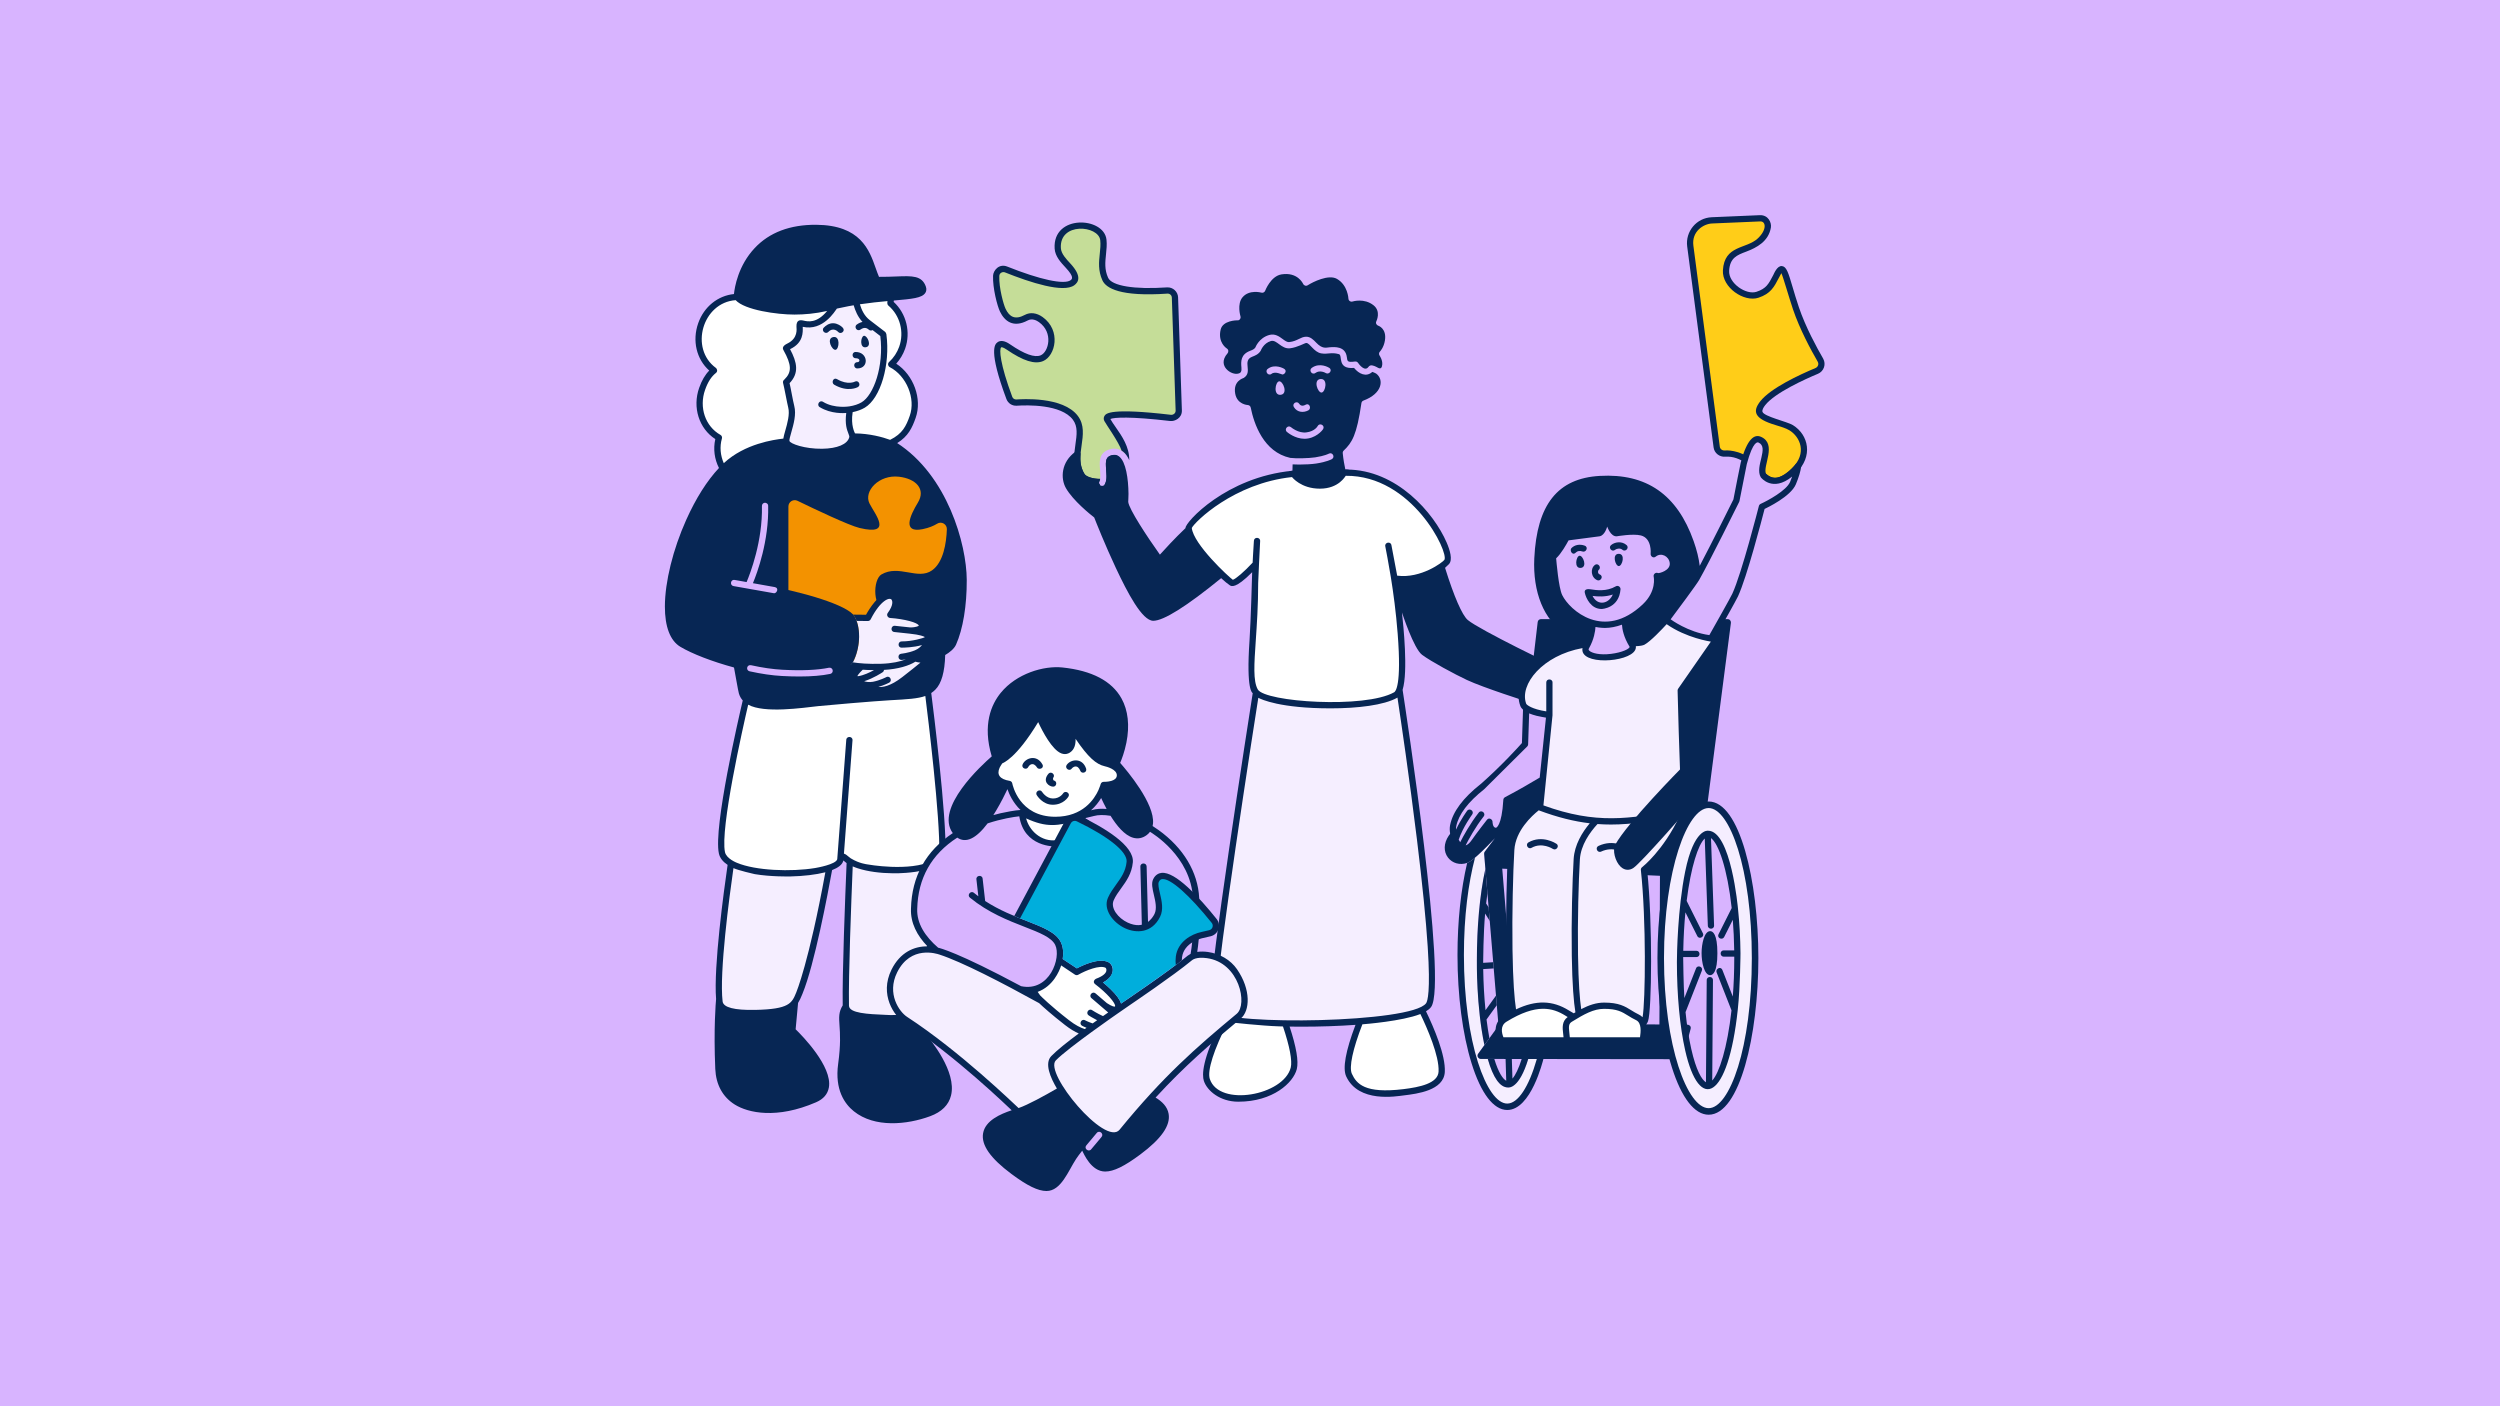 <?xml version="1.0" encoding="UTF-8"?> <svg xmlns="http://www.w3.org/2000/svg" viewBox="0 0 2000 1125"><defs><style> .cls-1 { fill: #072654; } .cls-2 { fill: #f5eeff; } .cls-3 { fill: #00aedc; } .cls-4 { fill: #f39200; } .cls-5 { fill: #c5dd98; } .cls-6 { fill: #ffcd18; } .cls-7 { fill: #fff; } .cls-8 { fill: #d8b4ff; } </style></defs><g id="Hintergrund"><rect class="cls-8" width="2000" height="1125"></rect></g><g id="Geschlossene_Pfade" data-name="Geschlossene Pfade"><g id="Person_3" data-name="Person 3"><g><path class="cls-1" d="M998.109,326.529c1.691,8.374,8.459,36.767,33.608,42.24-.21,3.515-.325,7.64-.24,10.641.907-.11,1.808-.23,2.727-.32,1.333-.131,5.995,9.347,21.696,9.347,16.755,0,16.622-10.257,20.598-10.3.979-.011,1.95.006,2.915.037-.815-3.369-2.122-9.425-2.747-15.896,7.151-6.821,11.049-13.028,14.939-39.469,0,0,14.808-5.477,15.296-14.403.332-6.063-2.063-9.922-4.824-11.79-3.728-1.587-5.306-1.588-5.306-1.588-5.835,6.537-12.409-3.343-12.409-3.343-14.144,1.956-5.967-8.878-12.492-10.749-6.146-1.763-8.711.239-14.392-.682-5.135-.833-7.888-8.455-12.54-8.379-3.921.064-5.253,3.333-13.206,4.274-5.847.692-9.266-7.604-15.716-5.737-5.201,1.505-5.959,2.958-9.554,8.816-2.837,4.623-9.238,3.17-10.558,7.964-1.622,5.891,1.92,10.386-2.256,13.039h0c-.003.002-.006.003-.009.005-.392.248-2.06.937-2.07.943-2.844,1.63-7.428,5.653-5.86,14.232,1.953,10.69,12.399,11.117,12.399,11.117Z"></path><path class="cls-7" d="M1115.61,462.719c-.001 0,24.126,5.262,41.698-13.105,6.742-7.047-26.309-72.055-80.811-71.477-3.976.042-3.843,10.3-20.598,10.3-15.701,0-20.363-9.477-21.696-9.347-50.074,4.906-83.482,39.48-83.293,43.076.589,11.18,25.093,37.871,34.35,43.995,3.434,2.272,19.106-14.806,19.106-14.806l-.323,14.959c0,46.297-6.882,74.284.006,86.471,7.044,12.463,89.224,16.44,112.517,3.205,12.119-6.886-.956-93.271-.957-93.271Z"></path><path class="cls-1" d="M995.905,287.193c1.32-4.794,7.721-3.342,10.558-7.964,3.595-5.858,4.353-7.311,9.554-8.816,6.45-1.867,9.869,6.429,15.716,5.737,7.953-.941,9.284-4.21,13.206-4.274,4.652-.076,7.405,7.546,12.54,8.379,5.68.921,8.245-1.081,14.392.682,6.525,1.872-1.651,12.706,12.492,10.749,0,0,6.574,9.88,12.409,3.343,1.1-1.879,10.554,7.594,11.524-3.138.429-4.745-2.589-8.863-2.589-8.863,0,0,3.641-3.483,4.715-10.348,1.864-11.916-7.116-14.514-7.116-14.514,0,0,4.894-9.631-2.862-15.848-8.641-6.926-19.2-3.467-19.2-3.467,0,0-.36-12.224-10.527-17.959-9.419-5.313-25.916,5.238-25.916,5.238,0,0-4.944-11.495-19.998-9.086-10.143,1.623-15.002,14.676-15.002,14.676,0,0-11.143-3.292-17.696,4.513-5.557,6.619-2.123,17.521-2.123,17.521,0,0-13.568-.262-15.87,9.272-3.007,12.451,6.085,17.929,6.085,17.929-5.355,6.093-4.431,11.77-1.228,15.621,3.203,3.85,8.684,5.874,12.444,4.659.056-.018.105-.037.159-.056,1.177-.463,2.077-.948,2.079-.948,4.176-2.652.634-7.148,2.256-13.039Z"></path><path class="cls-8" d="M1024.577,315.836c-6.197.728-4.366-10.419-1.268-10.783,3.098-.364,7.341,10.069,1.268,10.783Z"></path><path class="cls-8" d="M1056.433,303.22c6.221-.481,3.948,10.585.837,10.825-3.111.24-6.934-10.354-.837-10.825Z"></path><path class="cls-8" d="M1035.066,325.596c-1.654-2.767,2.503-5.362,4.277-2.589.517.808,2.035,2.495,5.014.841,3.401-1.889,4.861,3.02,2.427,4.371-3.667,2.035-8.957,1.998-11.718-2.623Z"></path><path class="cls-1" d="M1031.717,368.769c4.553.62,15.244.443,20.841-.421,8.322-1.285,11.709-3.242,11.709-3.242"></path><path class="cls-8" d="M1043.59,351.019c-7.675,0-13.757-5.22-14.034-5.46-2.533-2.201.851-5.908,3.285-3.769.052.046,5.804,4.936,12.155,4.144,6.864-.846,9.033-4.898,9.122-5.07,1.483-2.868,5.905-.724,4.489,2.202-.687,1.419-6.381,7.954-15.017,7.954Z"></path><g><path class="cls-5" d="M939.98,238.003c-.111-3.281-2.909-5.814-6.185-5.592-13.312.916-44.609,1.848-49.6-9.202-5.134-11.383-.376-21.124-1.493-31.248-1.684-15.325-38.035-17.462-36.489,6.777.605,9.455,13.448,16.318,13.894,22.238,1.195,15.749-39.491.915-55.223-5.389-3.707-1.483-7.791,1.137-7.936,5.122-.359,9.719,3.408,23.589,5.308,27.521,3.451,7.179,9.236,11.054,18.799,5.903,9.562-5.15,21.903,9.104,20.153,19.489-2.737,16.267-12.924,18.736-34.415,4.014-18.013-12.342-4.259,27.465.676,40.696.891,2.408,3.26,3.921,5.812,3.751,10.415-.685,37.114-1.047,47.041,12.206,9.576,12.783-4.791,30.488,5.182,46.246,1.899,3.003,7.541,4.939,13.771,5.09.045-.18.106-.357.194-.529,1.194-2.334.878-5.832.573-9.215-.528-5.851-1.251-13.864,7.726-16.42,4.001-1.143,7.69-.508,10.666,1.831.756.594,1.447,1.297,2.089,2.074-2.051-11.566-11.275-20.632-14.8-27.691-3.518-7.044,34.931-3.201,50.824-1.332,3.521.415,6.587-2.41,6.468-5.956l-3.036-90.382Z"></path><path class="cls-1" d="M942.478,237.919c-.155-4.623-4.216-8.321-8.855-8.002-26.12,1.798-44.183-1.168-47.15-7.734-2.955-6.554-2.326-12.488-1.661-18.771.402-3.789.817-7.708.374-11.724-2.029-18.398-43.232-20.33-41.469,7.21.396,6.186,4.896,11.017,8.867,15.278,6.794,7.292,5.247,9.01,3.912,9.989-5.121,3.754-24.541-.423-50.685-10.9-6.616-2.651-11.207,3.165-11.362,7.351-.367,9.913,3.388,24.217,5.553,28.697,3.587,7.424,10.489,13.345,22.237,7.021,3.494-1.881,7.103.051,8.942,1.37,11.789,8.454,7.679,23.88,1.395,26.55-4.79,2.035-12.992-.886-24.372-8.681-1.638-1.122-6.623-4.537-10.283-1.677-1.857,1.452-7.508,5.87,7.203,45.309,1.283,3.459,4.628,5.631,8.318,5.371,8.154-.534,35.497-1.312,44.877,11.211,4.083,5.451,3.131,12.07,2.029,19.735-1.184,8.227-2.525,17.553,3.042,26.348,2.666,4.216,9.758,6.219,16.665,6.24-.844-.737-1.119-1.973-.586-3.016.301-.589.506-1.253.639-1.97-5.918.003-11.114-1.749-12.493-3.928-4.58-7.236-3.43-15.231-2.317-22.963,1.155-8.031,2.35-16.336-2.976-23.445-11.934-15.931-45.446-13.428-49.209-13.201-1.471.089-2.795-.756-3.301-2.124-.001-.003-.002-.005-.002-.007-9.785-26.231-10.595-38.225-8.808-39.622.156-.114,1.417-.165,4.377,1.863,13.242,9.071,22.506,11.983,29.153,9.157,9.786-4.161,14.6-24.433-.438-35.215-4.744-3.401-9.928-4.024-14.226-1.709-7.791,4.197-12.282,1.585-15.362-4.79-1.627-3.367-5.415-16.768-5.061-26.343.096-2.604,2.796-3.578,4.507-2.893,20.511,8.221,46.789,16.681,55.499,10.291,3.194-2.343,6.412-7.104-3.209-17.43-3.4-3.649-7.254-7.786-7.536-12.188-1.349-21.113,30.188-18.335,31.509-6.344.383,3.478.014,6.962-.377,10.649-.707,6.669-1.437,13.565,2.076,21.355,2.848,6.305,14.19,13.271,52.048,10.666,1.68-.116,3.447,1.095,3.517,3.182l3.036,90.383c.079,2.365-2.183,3.565-3.677,3.39-48.608-5.718-51.889-1.05-53.123.707-.869,1.237-.953,2.777-.231,4.225,1.312,2.627,11.735,17.106,13.781,23.694.4.242.789.51,1.167.806,2.088,1.641,3.724,4.037,5.002,6.875.114-10.651-5.89-19.269-10.85-26.375-1.649-2.361-3.215-4.606-4.292-6.594,3.022-1.294,15.748-2.16,47.961,1.627,3.441.405,9.469-2.242,9.259-8.523l-3.036-90.383Z"></path></g><path class="cls-8" d="M1025.913,299.61c-.521,0-5.712-2.858-8.684-.531-2.62,2.052-5.609-1.958-3.082-3.938,5.619-4.399,12.722-.367,13.022-.194,2.848,1.642.551,4.663-1.256,4.663Z"></path><path class="cls-8" d="M1060.661,298.47c-.177-.108-4.647-2.789-8.336-.098-2.688,1.962-5.541-2.147-2.947-4.039,6.45-4.706,13.641-.287,13.943-.098,3.038,1.901-.133,5.784-2.66,4.234Z"></path><path class="cls-7" d="M980.968,814.773c-6.106,11.776-18.97,38.573-15.498,49.164,3.069,9.361,15.122,14.885,24.973,14.917,25.923.084,41.954-13.773,44.577-24.19,1.898-7.54-2.408-23.09-6.839-35.958-19.383-.416-36.61-1.758-47.213-3.933Z"></path><path class="cls-7" d="M1137.511,807.975c-9.274,4.41-27.839,7.406-49.363,9.118-6.014,15.299-12.486,35.263-8.915,42.977,4.513,9.749,12.887,17.503,43.808,13.726,11.599-1.417,29.664-4.271,30.312-16.346.743-13.841-10.17-37.963-15.842-49.475Z"></path><path class="cls-1" d="M1172.628,497.95c-6.769-5.679-15.064-30.196-19.463-44.511-16.987,13.774-37.555,9.303-37.555,9.302,0,0,15.056,52.794,23.543,59.11,6.989,5.2,25.514,15.212,35.413,19.861,13.169,6.186,49.613,17.745,49.613,17.745l20.792-23.275s-62.462-29.942-72.344-38.233Z"></path><path class="cls-8" d="M1106.501,256.882c5.429-17.457-14.126-22.492-23.107-21.067-2.961-16.543-16.447-24.818-37.675-13.117-6.709-9.71-27.228-15.079-37.395,6.154-19.48-3.162-22.97,13.819-21.438,22.593-4.705.558-13.207,2.716-15.207,10.996-1.762,7.296.249,12.5,2.247,15.58.924,1.426,1.922,2.533,2.781,3.345-8.791,12.812,4.114,20.947,8.762,22.212-4.612,6.742-3.732,22.446,10.561,25.21,6.534,29.669,22.665,39.005,33.075,41.908-.133,2.62-.191,4.754-.192,6.505,1.656-.23,3.335-.431,5.037-.598.009-1.524.05-3.259.129-5.107,1.584.097,3.413.145,5.335.145,4.763,0,10.077-.29,13.524-.822,8.538-1.318,12.19-3.323,12.577-3.547,2.81-1.621.418-5.922-2.482-4.34-.032.018-3.246,1.77-10.858,2.945-5.135.792-15.55,1.013-20.023.425-21.36-4.712-28.963-27.243-31.593-40.269-.226-1.119-1.195-1.943-2.335-2.002-.346-.019-8.497-.538-10.055-9.068-1.881-10.297,6.498-12.419,6.819-12.621h.001c7.613-4.834-1.676-13.734,6.824-16.977,2.221-.848,4.985-1.903,6.781-4.828 0-.001,2.07-5.972,8.118-7.722,4.714-1.364,8.313,6.644,15.315,5.817,5.978-.706,11.818-4.257,12.952-4.257.008,0,.017-.001.025-.001,2.982,0,5.982,7.362,12.074,8.348,5.299.858,7.875-1.167,14.102.618,3.148.903-1.841,12.208,12.041,10.992,3.862,4.76,9.731,7.645,14.606,3.183.34.146,2.231.744,3.091,1.332l-.004.009c6.408,4.791,5.009,15.987-10.177,21.608-.857.317-1.474,1.076-1.606,1.98-3.776,25.676-7.393,31.54-14.19,38.024-.556.529-.837,1.285-.763,2.049.478,4.959,1.339,9.645,2.092,13.138.069-.004.131-.019.202-.02.245-.003.495-.004.739-.004,1.418,0,2.819.054,4.21.139-.716-3.178-1.611-7.715-2.143-12.546,7.202-7.148,10.977-14.752,14.59-38.641,18.068-7.835,17.073-19.462,13.524-25.718.008-.005.017-.008.025-.013,5.536-3.222,2.907-12.664,1.35-15.593,1.804-2.442,10.235-18.892-2.265-26.38ZM1107.952,272.294c-.916,5.854-3.957,8.911-3.975,8.928-.9.862-1.022,2.265-.294,3.276.024.034,2.456,3.459,2.121,7.168-.456,5.05-3.352,2.457-4.984,1.711-1.806-.825-4.502-2.058-6.03.114-2.96,4.206-7.611-2.084-8.347-3.19-.531-.799-1.474-1.22-2.424-1.092-6.17.831-6.126-.181-6.53-3.455-1.103-8.934-9.835-8.248-13.97-7.902-2.764.231-5.576,1.491-10.563-3.728-2.152-2.252-4.593-4.78-8.059-4.749-4.416.04-6.902,3.553-13.459,4.292-1.741.196-3.412-1.033-5.351-2.468-2.731-2.018-6.128-4.528-10.766-3.188-8.292,2.397-10.989,9.909-10.99,9.909-.906,1.476-2.48,2.077-4.302,2.772-7.392,2.821-7.363,8.331-6.889,13.285.262,2.735-.201,4.474-2.59,4.906-2.502.74-6.939-.634-9.663-3.907-1.759-2.115-3.945-6.535,1.184-12.371.761-.866.976-2.82-.573-3.783-.306-.19-7.476-4.786-4.959-15.209,1.745-7.226,12.594-7.36,13.351-7.36.023,0,.037,0,.041.001,1.272.363,3.034-1.297,2.434-3.246-.03-.097-2.94-9.697,1.652-15.168,5.396-6.426,14.985-3.748,15.073-3.723,1.26.37,2.593-.294,3.051-1.525.043-.117,4.45-11.702,13.054-13.079,12.851-2.06,17.137,7.223,17.307,7.604.467,1.053,2.108,2.099,3.643,1.12,4.243-2.708,16.71-8.911,23.342-5.167,8.771,4.946,9.253,15.753,9.257,15.854.067,1.722,1.819,2.774,3.277,2.303.094-.03,9.361-2.967,16.858,3.043,6.043,4.843,2.353,12.451,2.197,12.764-.832,1.674.341,3.161,1.534,3.534.016.005,6.842,2.131,5.341,11.726Z"></path><path class="cls-1" d="M951.066,423.402c-11.935,11.222-23.344,24.305-23.344,24.305,0,0-26.709-36.859-27.636-46.015-.172-1.696,2.894-34.891-7.703-37.737-.984-.127-2.053-.026-3.246.314-1.681.479-2.764,1.186-3.433,2.236-2.534,4.161.672,13.489-.986,18.776-.205.714-.452,1.416-.797,2.092-.629,1.228-2.134,1.716-3.364,1.087-1.06-.543-1.564-1.738-1.279-2.845-6.23-.148-11.874-2.076-13.773-5.08-3.546-5.603-4.01-11.452-3.572-17.239-10.987,7.828-10.595,19.675-7.044,25.925,6.084,10.708,22.555,23.206,22.555,23.206,0,0,31.605,81.697,45.157,81.697,10.001,0,36.318-20.052,54.443-34.908-10.449-10.039-24.341-26.796-25.977-35.813Z"></path><path class="cls-2" d="M1119.478,551.64c-.751,2.161-1.717,3.689-2.946,4.388-22.641,12.864-100.907,9.467-111.743-2.179l-.009 0s-39.349,249.897-34.517,256.741c8.51,12.052,159.038,11.843,172.555-6.431,12.95-17.507-23.337-252.519-23.337-252.519h-.003Z"></path><path class="cls-1" d="M1246.053,533.906c-.622-.299-62.288-29.899-71.818-37.894-4.489-3.767-11.096-18.947-18.189-41.748,1.042-.908,2.068-1.876,3.07-2.923,3.252-3.399.797-11.35-1.835-17.42-10.196-23.521-39.877-58.289-80.069-58.289-.244,0-.494.001-.739.004-2.503.026-3.903,1.823-5.258,3.561-2.218,2.844-5.254,6.739-15.315,6.739-10.991,0-15.959-4.979-18.346-7.371-1.176-1.179-2.113-2.106-3.594-1.964-53.232,5.09-85.777,41.317-85.546,45.695.003.051.014.107.018.158-8.558,8.132-16.773,17.098-20.503,21.255-10.192-14.285-24.765-36.441-25.349-42.19-.023-.223.241-4.544.223-6.4-.122-12.229-2.078-25.671-7.456-29.897-1.734-1.362-3.706-1.667-6.208-.954-4.542,1.294-4.776,4.697-4.255,11.162.33,4.094.891,8.32-.962,11.941-.112.218-.259.404-.419.573,1.244-.121,3.286-.022,3.971-1.841,1.45-3.847.955-8.118.519-11.887-.606-5.233-.534-7.068,1.085-7.625,2.047-.702,3.123-.159,3.753.311,6.951,5.191,4.715,34.509,4.769,35.039.967,9.551,25.325,43.401,28.099,47.23.643.888,2.606,1.656,3.909.176.104-.118,9.659-11.054,20.277-21.359,3.943,9.562,15.041,22.67,23.416,31.055-25.51,20.734-43.925,32.579-50.7,32.579-1.149,0-7.772-1.899-25.388-39.391-9.45-20.112-17.359-40.505-17.438-40.709-.167-.432-.451-.809-.82-1.089-.161-.122-16.136-12.316-21.892-22.449-3.995-7.03-1.442-14.098,2.306-18.793.268,3.963,1.28,8.345,4.023,12.678,2.663,4.211,9.749,6.218,16.659,6.235-.839-.737-1.112-1.97-.58-3.01.302-.59.506-1.255.64-1.973-5.949.008-11.122-1.756-12.493-3.925-3.468-5.479-3.527-11.276-3.191-15.714.146-1.933-2.091-3.545-3.943-2.225-11.739,8.364-12.12,21.536-7.767,29.197,5.69,10.014,19.623,21.168,22.652,23.526,1.437,3.666,8.743,22.118,17.31,40.355,9.249,19.686,21.009,42.285,29.923,42.285,8.289,0,26.567-11.472,54.329-34.089,2.702,2.505,5.115,4.496,6.952,5.712,1.169.773,4.499,2.977,17.848-10.49,0,.001-1.046,39.104-2.1,54.438-2.815,40.951,2.36,42.026,2.548,42.304-1.337,8.522-10.43,66.62-18.906,124.758-18.611,127.647-16.271,130.96-15.014,132.74,1.278,1.809,4.561,3.265,9.051,4.444-15.824,31.232-15.735,43.632-14.212,48.277,2.633,8.032,13.11,16.594,27.339,16.639h.248c27.722,0,44.029-15.229,46.761-26.08,1.568-6.227-.37-17.657-5.76-34.003.949.015,5.601.075,9.672.075,14.777,0,29.596-.513,43.042-1.47-7.915,20.917-10.421,34.79-7.433,41.243,9.903,21.392,39.995,15.937,46.379,15.157,10.293-1.258,31.711-3.874,32.505-18.693.72-13.4-8.662-35.338-15.042-48.554,1.728-1.031,3.128-2.167,4.057-3.423,13.485-18.232-20.864-241.252-22.778-253.747,4.527-14.854.577-51.72-.511-61.901.097.282,9.361,28.87,16.087,33.875,7.307,5.436,26.109,15.547,35.844,20.118,13.166,6.185,48.425,17.393,49.919,17.866.289.092,2.044-.073,2.62-.718l20.792-23.275c1.076-1.204.712-3.201-.783-3.919ZM1002.111,450.11c-6.543,7.065-13.547,13.122-15.842,13.715-3.317-2.289-31.506-28.398-32.836-41.456,2.298-4.805,33.716-35.809,80.148-40.703.198.194,7.186,9.271,22.318,9.271,15.246,0,20.38-10.107,20.695-10.301,53.109-.503,82.68,61.411,78.907,67.249-1.171,1.811-18.688,15.12-37.753,12.644-.762-4.124-3.333-17.384-4.614-24.428-.593-3.26-5.496-2.268-4.918.898,1.435,7.86,7.216,35.086,9.94,70.176,3.232,41.626-1.828,46.075-2.825,46.642-23.264,13.219-103.38,7.87-109.106-2.262-3.826-6.769-2.896-20.297-1.609-39.019.859-12.491,1.927-28.038,1.927-46.168,0-0,1.206-28.141,1.57-33.438.227-3.298-4.763-3.611-4.988-.344-.617,8.973-.913,15.749-1.014,17.524ZM1032.595,854.054c-5.618,22.306-57.304,31.809-64.749,9.104-2.166-6.604,3.24-23.572,14.486-45.573,2.155.396,27.394,3.083,40.604,3.486.025.001,2.004.06,3.441.095,5.358,15.897,7.564,27.541,6.218,32.888ZM1150.856,857.316c-.506,9.424-15.293,12.431-28.118,13.998-31.051,3.794-37.562-4.358-41.236-12.294-2.399-5.184.663-19.56,8.407-39.562,2.278-.189,31.805-2.523,46.178-8.155.072-.028.153-.054.224-.083,5.32,11.043,15.223,33.47,14.545,46.097ZM1133.561,671.611c4.32,35.333,7.219,64.212,8.614,85.834,2.324,36.019-.157,43.601-1.332,45.19-11.697,15.82-157.478,17.76-168.354,6.652-2.224-10.554,18.917-153.996,34.163-251.067,2.334,1.276,17.373,8.457,57.973,8.455,21.292-.001,42.576-2.488,53.177-8.511.054-.03.11-.063.168-.096,2.5,16.585,9.607,64.611,15.591,113.543ZM1223.396,556.559c-7.059-2.267-36.425-11.806-47.767-17.133-9.323-4.379-28.031-14.432-34.984-19.605-5.347-3.978-15.578-33.797-21.547-54.052,14.976,1.401,28.085-5.057,32.631-8.171.033-.023.067-.042.1-.065,5.362,16.999,12.719,36.877,19.192,42.308,8.86,7.434,57.139,30.975,69.873,37.129l-17.498,19.588Z"></path></g></g><g id="Person_1" data-name="Person 1"><g><path class="cls-7" d="M669.513,560.799c-30.349,2.937-61.628,8.575-72.539-1.251l-.014.001s-24.105,101.064-19.41,122.701c4.827,22.246,91.672,19.717,94.715,5.613,1.123-5.205,3.962-1.236,6.124.306,17.453,12.452,75.118,10.002,75.527-5.103.895-33.123-11.583-129.766-11.605-129.936-9.53,5.278-25.729,3.114-72.797,7.669Z"></path><path class="cls-1" d="M716.1,356.364c-2.599-1.669-17.6-7.428-34.133-7.125.009.374-.029.753-.129,1.148-4.352,17.266-50.383,11.315-52.721,2.99-.014-.05-.021-.109-.032-.162l-2.409.182s-20.766,2.368-35.893,11.306c-41.331,24.421-74.561,132.995-45.21,150.584,9.652,5.784,26.49,12.123,43.772,16.68,2.179,10.708,3.026,18.197,4.16,22.082,4.989,17.081,41.12,10.126,76.006,6.75,54.584-5.282,67.654-1.526,76.951-10.823,5.077-5.077,7.031-15.147,7.23-27.44,4.154-2.284,7.61-5.077,8.846-7.835,5.017-11.195,8.457-29.53,8.359-50.783-.134-28.925-15.359-82.235-54.799-107.554Z"></path><g><path class="cls-7" d="M632.996,325.412c-1.653-6.335-2.363-13.263-4.129-19.68l.073-.025c7.635-7.216,6.88-14.515,0-26.849-.973-1.744,8.305-2.309,10.068-10.152,1.49-6.625-.075-8.986,1.183-9.993,1.319-1.055,12.576,6.805,25.234-10.656.901-1.244,1.761-2.371,2.582-3.394-1.388.326-2.783.664-4.188,1.025-35.472,9.113-70.925-1.913-74.06-8.117-12.923.316-24.152,8.612-28.807,21.739-4.932,13.91-.871,28.879,10.286,37.043-4.603,3.686-7.395,8.674-9.522,14.672-5.373,15.152.091,31.561,13.42,39.06-2.468,8.573-1.043,17.406,3.167,24.694,4.035-4.124,8.214-7.555,12.482-10.076,15.127-8.938,35.893-11.306,35.893-11.306l2.409-.182c-.822-3.982,6.43-18.143,3.91-27.803Z"></path><path class="cls-7" d="M712.943,291.472c3.84-3.514,6.908-8.009,8.777-13.28,4.653-13.122.51-27.187-9.339-35.593-.012-1.375.464-3.044-.087-4.446-7.948.703-17.315,1.592-27.542,3.228,1.337,5.24,3.685,12.278,9.631,16.754,7.467,5.622,12.166,9.313,12.166,9.313l.084.252c3.363,25.217-5.267,49.886-16.073,56.283-2.903,1.718-6.591,2.951-10.595,3.566-2.751,14.779,1.92,18.045,2.002,21.702,12.563-.23,24.241,3.028,30.264,5.344,11.812-5.488,15.005-12.847,17.928-21.09,5.505-15.525-3.21-34.806-17.215-42.034Z"></path></g><path class="cls-2" d="M679.841,689.112c-1.076,25.469-3.649,90.172-3.163,115.486.165,8.562,15.702,9.096,32.048,9.798,17.939.77,28.719-2.858,29.841-11.533,3.307-25.579,11.487-96.554,13.694-115.76-9.299,11.072-55.334,12.246-72.42,2.008Z"></path><path class="cls-4" d="M738.283,528.7h-92.367c-8.389,0-15.196-6.799-15.196-15.197v-108.305c0-3.743,3.913-6.191,7.281-4.556,13.32,6.468,41.033,19.672,49.636,21.736,27.213,6.54,12.195-11.132,7.951-19.619-4.887-9.773,7.603-23.264,23.621-21.379,13.535,1.591,21.674,9.899,15.08,20.736-6.352,10.444-12.739,24.541,3.77,21.209,5.164-1.045,8.934-2.671,11.685-4.387,3.466-2.153,7.907.42,7.746,4.494-.41,10.872-2.698,26.418-11.9,32.877-11.417,8.022-26.498-4.994-40.524,3.296-6.566,3.877-8.112,27.65,5.914,30.759,14.026,3.109,24.872-8.281,32.725-11.908,6.486-2.993,1.51,33.242-.42,45.938-.375,2.474-2.502,4.306-5.012,4.306h.009Z"></path><path class="cls-2" d="M706.549,267.448s-4.699-3.692-12.166-9.313c-5.947-4.477-8.295-11.517-9.632-16.757-5.369.859-10.975,1.925-16.74,3.28-.822,1.025-1.683,2.154-2.586,3.4-12.657,17.461-23.915,9.601-25.234,10.656-1.258,1.007.306,3.368-1.183,9.993-1.764,7.843-11.041,8.408-10.068,10.152,6.88,12.334,7.635,19.633,0,26.849l-.073.025c1.766,6.417,2.476,13.345,4.129,19.68,2.554,9.79-4.934,24.209-3.878,27.965,2.338,8.325,48.369,14.277,52.721-2.99,1.071-4.249-4.904-6.561-1.874-22.838,4.003-.616,7.692-1.848,10.595-3.566,10.806-6.397,19.436-31.067,16.073-56.283l-.084-.252Z"></path><path class="cls-2" d="M743.994,526.778c-1.656.394-3.55.69-5.811.836-1.938.125-4.071-.208-6.208-1.053-4.425,3.125-13.414,6.565-27.068,6.958-6.167.178-11.341.013-15.631-.322-3.724,3.385-6.963,7.112-5.777,9.024.575.928,1.775,1.259,3.279,1.22-.47,2.818,5.073,5.608,12.043,4.433l-2.033,1.036c.967,2.714,10.114,7.551,26.66-5.332,10.07-7.841,17.02-13.478,20.552-16.797l-.005-.004Z"></path><path class="cls-1" d="M750.215,472.736c-15.129,5.649-32.674,13.441-32.574,26.118.169,21.42,12.186,29.297,20.542,28.759,8.009-.516,11.522-2.873,15.511-5.077"></path><path class="cls-2" d="M742.646,509.466c-.07-3.007-8.532-4.411-14.692-5.036,4.775.056,10.377-.659,9.521-4.451-1.459-6.46-25.27-8.11-25.27-8.11,7.887-10.664,2.697-15.82-.561-15.537-8.523.739-17.326,17.969-17.326,17.969,0,0-5.982-.023-10.149-.089,4.406,8.571,4.126,22.622-.84,33.562-.712,1.569-1.762,2.998-3.132,4.293,5.25.943,13.293,1.78,24.71,1.451,20.961-.604,30.938-8.388,30.265-11.19l-2.269.243c6.48-2.824,9.598-8.189,7.665-10.292,1.281-.789,2.104-1.722,2.079-2.813Z"></path><path class="cls-2" d="M584.788,690.676c-2.765,18.921-12.105,86.061-9.19,110.733.914,7.738,13.525,9.315,28.616,9.007,30.006-.612,31.418-6.595,35.518-16.534,9.651-23.399,20.485-81.48,23.73-99.616-18.608,6.371-61.393,6.493-78.674-3.589Z"></path><path class="cls-1" d="M701.582,223.961c-7.039-14.555-7.655-41.336-48.684-41.642-59.744-.446-63.442,53.601-63.381,54.502.407,6,37.355,18.359,74.302,8.867,42.851-11.009,78.193-5.354,74.506-15.603-3.47-9.645-13.113-5.828-36.743-6.124Z"></path><g><path class="cls-1" d="M668.47,279.84c2.93-.524,3.917-11.221-1.826-10.199-5.859,1.049-1.103,10.723,1.826,10.199Z"></path><path class="cls-1" d="M684.527,286.578c3.981,0,3.629,3.177,1.315,3.177-3.379,0-3.207,5,0,5,9.684,0,8.724-13.177-1.315-13.177-3.379,0-3.207,5,0,5Z"></path><path class="cls-1" d="M662.621,265.576c4.218-4.288,7.854-.066,7.932.019,2.107,2.272,5.974-.769,3.752-3.305-.888-1.013-7.915-7.675-15.248-.22-2.363,2.402,1.337,5.77,3.564,3.506Z"></path><path class="cls-1" d="M692.711,277.8c5.154-.881,1.074-9.603-1.556-9.156-2.63.447-3.704,10.05,1.556,9.156Z"></path><path class="cls-1" d="M667.293,307.732c10.969,6.37,18.714,2.114,18.999,1.951,2.784-1.586.476-6.008-2.479-4.342-.054.03-5.621,2.939-14.008-1.934-3.367-1.956-4.919,2.926-2.512,4.324Z"></path><path class="cls-1" d="M717.451,354.261c.103.066.201.139.304.206,8.914-5.477,12.021-12.399,14.76-20.125,5.416-15.274-1.647-34.361-15.526-43.403,3.102-3.443,5.525-7.507,7.088-11.911,4.698-13.25,1.025-28.148-9.127-37.493.002-.021.004-.042.006-.062.031-.325.064-.68.084-1.051,14.763-1.295,22.572-1.98,25.225-6.128.651-1.019,1.252-2.722.413-5.055-3.187-8.855-10.811-8.562-23.442-8.07-4.077.159-8.646.338-14.042.308-.927-2.132-1.772-4.525-2.656-7.033-5.114-14.5-12.118-34.357-47.621-34.623-20.834-.123-37.368,6.101-49.123,18.592-13.247,14.078-16.07,31.355-16.635,36.825-12.911,1.316-23.919,10.142-28.563,23.239-4.976,14.032-1.426,28.902,8.796,37.984-3.353,3.393-5.941,7.833-8.033,13.73-5.574,15.721-.153,32.662,12.892,41.075-1.823,8.01-.625,16.143,2.923,23.134-9.466,10.072-18.455,24.227-26.175,41.44-10.639,23.72-17.027,49.61-17.087,69.258-.05,16.271,4.23,27.454,12.378,32.337,9.36,5.608,25.694,11.9,42.911,16.55.881,4.459,3.253,18.533,3.906,20.769.644,2.206,1.703,4.049,3.092,5.609-2.995,12.708-23.606,101.616-19.092,122.42.792,3.648,3.294,6.66,6.976,9.123-3.024,20.878-11.266,81.419-9.212,107.29-.219,2.364-2.062,23.674-.651,55.934.551,12.609,5.949,22.47,15.609,28.516,10.808,6.764,33.663,11.751,65.042-1.836,5.862-2.538,9.307-6.532,10.239-11.871,2.922-16.738-21.479-41.523-26.596-46.507l1.943-21.077c1.223-1.918,2.186-4.094,3.184-6.535l.402-.981c9.534-23.115,20.212-79.767,23.635-98.767,4.745-1.839,8.137-4.267,8.959-7.441.017-.053.035-.105.048-.16.006-.026.017-.05.023-.076.002-.013.005-.024.008-.036.255.212.514.439.715.615.485.425.986.865,1.505,1.235.11.079.235.151.348.229-1.136,27.049-3.559,88.829-3.11,113.859-3.302,5.376-3.02,9.5-2.566,16.082.444,6.414,1.051,15.199-1.081,30.731-2.843,20.712,5.254,32.048,12.546,37.91,16.611,13.353,42.412,10.819,61.014,3.967,9.255-3.409,14.893-9.017,16.756-16.667,4.623-18.975-16.124-44.232-20.914-49.744,1.825-6.586,4.523-18.809,1.207-24.091,3.302-25.676,11.079-93.089,13.53-114.419,1.291-1.789,1.708-3.52,1.746-4.927.839-31.026-9.743-115.563-11.419-128.717,1.141-.764,2.209-1.645,3.237-2.673,4.953-4.952,7.551-14.034,7.931-27.739,3.323-1.971,7.115-4.836,8.659-8.281,5.546-12.375,8.672-31.261,8.578-51.816-.132-28.591-15.438-83.641-55.948-109.647ZM719.364,277.355c-1.666,4.698-4.47,8.941-8.109,12.271-1.499,1.372-.612,3.471.541,4.066,13.431,6.932,20.91,25.145,16.005,38.977-2.876,8.114-5.74,14.286-15.696,19.199.054.02.102.039.155.058-6.183-2.29-16.706-5.098-28.258-5.205-.204-.632-3.561-6.224-1.872-17.018,3.652-.736,6.978-1.957,9.701-3.569,12.618-7.47,20.53-34.381,17.278-58.765-.025-.187-.477-1.464-1.017-1.888-.047-.037-4.805-3.772-12.207-9.345-4.409-3.319-6.618-8.262-7.972-12.712,8.07-1.205,15.537-1.96,22.076-2.555-.004.04-.007.081-.011.121-.071.738-.509,2.409.779,3.508,9.301,7.939,12.759,21.143,8.605,32.856ZM655.771,325.703c9.142,5.637,19.794,4.796,21.219,4.693-1.164,9.001.556,13.434,1.742,16.466.639,1.631.847,2.261.682,2.914-1.415,5.614-9.535,9.065-21.721,9.229-14.034.171-25.532-4.034-26.165-6.288-.186-.909.804-4.379,1.527-6.912,1.826-6.398,4.098-14.36,2.359-21.023-1.074-4.116-2.883-14.77-3.754-18.253,7.76-8.101,6.057-16.546.386-27.196.032-.016.063-.03.094-.045,10.638-5.066,10.181-13.486,10.043-17.828,16.305,3.638,25.786-12.622,27.323-14.582,6.357-1.462,13.431-2.659,13.431-2.659,1.247,4.268,3.249,9.27,7.068,13.324-1.516.314-3.046.997-4.547,2.07-2.627,1.878.197,6.006,2.908,4.066,2.539-1.815,4.669-1.783,6.704.1.955.884,2.294.719,2.998.288,2.97,2.266,5.126,3.938,6.188,4.765,2.99,24.286-5.413,47.344-14.972,53.002-2.618,1.551-5.972,2.673-9.701,3.247-.001,0-11.928,2.08-21.19-3.632-2.832-1.746-5.358,2.57-2.624,4.256ZM601.246,209.84c10.632-16.778,28.01-25.155,51.634-25.02,31.993.239,37.81,16.733,42.943,31.286,1.131,3.207,2.199,6.236,3.509,8.944.412.854,1.272,1.4,2.219,1.412,6.218.078,11.574-.131,15.878-.298,12.879-.497,16.679-.413,18.543,4.768.068.19.169.528.081.667-1.328,2.076-11.721,2.987-21.773,3.869-13.283,1.166-31.474,2.762-51.083,7.8-36.078,9.269-68.769-2.705-71.164-6.706.15-1.907,1.426-14.435,9.212-26.722ZM564.072,311.861c2.248-6.343,4.941-10.523,8.728-13.557,1.505-1.206.911-3.239-.086-3.969-21.216-15.524-10.789-52.313,15.812-54.209,0,0-0-0-0-0,7.246,7.934,33.127,11.534,47.037,11.534,7.853,0,16.793-.757,26.169-2.909-8.369,10.154-15.463,8.518-18.985,7.707-2.98-.687-5.746-.381-5.57,4.914.055,1.645,1.385,9.242-7.22,13.415-3.912,1.897-4.091,3.692-3.201,5.288,6.625,11.878,6.816,17.669.693,23.596-.857.59-1.281,1.675-.993,2.724.922,3.358,3.297,16.49,4.12,19.648,1.394,5.343-.758,12.884-2.33,18.39-.752,2.635-1.344,4.735-1.595,6.461,0-0,0-0,0-.001l-.258.019c-6.946.796-30.575,3.949-47.365,19.634.001-0.0.001-.001.001-.001-2.706-6.132-3.411-13.103-1.493-19.768.321-1.113-.167-2.302-1.176-2.87-12.111-6.814-17.279-21.974-12.29-36.046ZM650.884,877.219c-32.969,14.278-72.195,11.382-73.668-22.311-.914-20.89-.451-37.108.037-46.468,5.201,3.704,14.459,4.514,23.42,4.514,1.206,0,23.959-.087,32.261-5.144l-1.508,16.359c-.071.767.216,1.523.777,2.052,8.185,7.701,40.36,41.609,18.682,50.998ZM637.013,793.924c-3.542,8.663-5.493,13.435-32.85,13.993-16.74.321-25.508-1.947-26.082-6.802-2.715-22.98,5.376-83.579,8.679-106.617,4.001,1.819,16.316,4.686,17.007,4.803,12.809,2.173,27.834,1.877,28.471,1.863,10.562-.23,20.561-1.415,28.041-3.348-13.169,72.235-23.266,96.104-23.267,96.107ZM742.36,888.291c-21.746,8.013-43.787,6.769-56.152-3.173-9.015-7.247-12.724-18.773-10.726-33.333,2.202-16.043,1.548-25.499,1.116-31.756-.283-4.1-.468-6.795.187-9.342,6.72,6.438,31.835,6.208,31.836,6.208,1.615.069,21.375,1.42,29.062-6.59-.153,4.033-1.097,9.903-2.931,16.201-.244.837-.034,1.741.554,2.385.065.071,42.372,46.387,7.055,59.4ZM736.088,802.543c-1.51,11.678-27.995,9.324-27.995,9.324-13.498-.578-28.797-1.233-28.915-7.317-.46-23.948,1.821-83.185,2.998-111.443.129.057.268.107.399.163.471.2.947.398,1.44.587.161.062.328.12.491.18.526.195,1.059.385,1.607.567.107.035.216.069.324.104,7.891,2.563,17.937,3.835,27.909,3.923.087.001.175.003.261.004.286.002.572.001.858.001,1.218.003,2.417-.006,3.574-.037,5.284-.142,20.751-.99,30.072-5.981-2.957,25.685-10.003,86.57-13.023,109.926ZM751.416,682.999c-.025.933-.906,3.343-5.215,5.489-18.578,9.251-52.417,3.009-52.44,3.004-.635-.142-6.244-.697-12.634-4.526-.014-.008-.808-.36-2.398-1.756-.974-.855-2.188-1.915-3.582-2.299l6.857-90.697c.251-3.305-4.742-3.587-4.985-.377l-7.227,95.588c-1.153,4.145-16.362,6.779-17.569,6.981-19.251,3.222-47.843,2.118-62.673-4.164-.133-.056-8.404-3.215-9.556-8.523-4.028-18.564,14.327-99.757,18.55-117.965,12.926,7.076,43.254,2.563,56.277,1.118,5.316-.59,45.311-4.024,57.362-4.686,13.636-.75,21.997-1.211,28.072-3.402,2.173,17.296,11.95,97.092,11.163,126.215ZM760.259,513.679c-1.121,2.502-10.03,10.648-22.236,11.44-.365.024-.734.026-1.104.011.556-.917.76-1.73.782-2.398,6.265-4.414,5.986-8.916,5.878-9.653,3.124-3.192,2.02-7.187-4.604-9.234.941-1.177,6.14-11.073-22.422-14.102,6.142-11.196-1.103-16.248-5.123-15.899-8.403.729-16.135,13.47-18.606,17.952-2.488-.013-7.461-.048-10.313-.113.345.385.656.768.891,1.147.729,1.175,1.345,2.491,1.868,3.9,3.948.053,8.756.072,9.039.074h.01c.938,0,1.798-.526,2.226-1.361,7.91-15.44,15.409-18.091,16.854-15.509.458.817,1.579,3.987-3.203,10.452-1.263,1.708.147,3.863,1.837,3.981,11.492.8,22.456,3.738,23.005,6.166.027.12-1.954,1.45-6.95,1.399l-12.13-1.301c-3.19-.361-3.896,4.612-.533,4.971l12.266,1.315c.001 0.0.003 0.0.004 0.0.003 0.0.006.002.009.002,8.509.863,11.361,2.184,12.222,2.745-.837.769-10.283,3.513-18.487,3.449-.127-.001-.096,0-.109,0-3.2,0-3.344,5-.025,5,.03,0,.102.001.211.001,1.43,0,9.307-.1,16.083-2.077-1.015,1.341-2.825,2.99-5.674,4.235-5.357,2.181-10.854,2.691-10.906,2.696-3.129.29-2.892,4.99.214,4.99.084,0,1.033-.034,3.483-.475-4.53,1.741-11.065,3.284-19.88,3.539-10.18.293-17.613-.366-22.703-1.172-1.115,1.585-2.625,3.005-4.532,4.259,1.347.287,2.929.575,4.745.841.4.258.799.439,1.158.557-5.274,6.351-2,9.544,1.19,10.25.278.604.685,1.178,1.212,1.705,1.902,1.898,5.23,3.028,8.95,3.167,1.421,2.326,4.673,3.967,9.21,3.967,4.607,0,11.593-1.781,20.918-9.042,10.235-7.969,16.697-13.236,20.245-16.5,2.293-.599,4.146-1.377,5.812-2.217-.591,10.565-2.717,17.75-6.342,21.375-5.483,5.483-12.918,5.892-32.79,6.984-10.196.561-24.161,1.329-42.635,3.117-5.014.485-10.093,1.049-15.004,1.594-28.119,3.118-54.675,6.065-58.361-6.556-.59-2.018-2.78-15.352-4.111-21.88-.19-.932-.892-1.676-1.812-1.918-17.343-4.573-33.867-10.86-43.123-16.407-8.279-4.961-9.979-17.982-9.948-28.032.143-46.224,30.441-103.658,55.145-118.255,14.475-8.554,34.702-10.952,34.809-10.966l.732-.055c4.082,5.632,19.012,8.175,29.343,8.175.276,0,.55-.002.82-.005,14.344-.194,23.835-4.657,26.266-12.265,15.07.191,28.537,5.325,30.723,6.728,38.844,24.938,53.522,77.923,53.649,105.463.09,19.576-2.953,38.173-8.14,49.748ZM708.991,541.71c-.049.026-4.932,2.604-10.614,3.703-3.059.51-5.471.121-7.053-.445,7.269-2.204,14.415-6.929,14.773-7.167.663-.442,1.036-1.147,1.095-1.885,11.41-.619,20.009-3.363,25.133-6.573,1.337.421,2.696.658,4.048.743-3.561,2.947-8.315,6.732-14.463,11.52-9.681,7.538-15.98,8.299-19.214,7.907,4.846-1.377,8.467-3.295,8.651-3.394,2.821-1.514.623-6.021-2.356-4.41ZM699.203,536.089c-3.416,1.876-8.373,4.241-12.623,4.851-.297-.001-.534-.015-.694-.042.3-.681,1.267-2.271,4.293-5.128,2.889.2,5.384.318,9.025.318-.128,0-.064 0-.001.001Z"></path></g><path class="cls-1" d="M683.401,492.829c-5.428-8.743-40.653-19.16-71.046-24.524l-39.288-6.849s12.802,72.166,14.134,72.526c13.641,3.692,27.545,6.219,38.362,6.807,4.952.27,9.593.404,13.928.404,25.064-.001,39.791-4.498,43.839-13.418,5.241-11.547,5.271-26.57.071-34.946Z"></path><path class="cls-8" d="M619.753,469.656l-17.417-3.103c3.506-8.453,12.847-33.746,12.2-61.92-.053-2.289-2.521-2.442-2.557-2.441-1.38.031-2.474,1.176-2.442,2.557.648,28.171-9.384,54.09-12.256,60.904l-9.604-1.711c-3.276-.572-4.039,4.359-.877,4.922.001,0,32.359,5.754,32.518,5.754,2.172,0,4.123-4.304.435-4.961Z"></path><path class="cls-8" d="M666.095,535.915c-.379-1.248-1.64-1.996-2.917-1.733-9.111,1.877-21.789,2.459-37.344,1.615-7.588-.413-16.008-1.637-25.134-3.651-1.453-.321-2.861.706-3.012,2.186h0c-.129,1.259.708,2.425,1.944,2.698,9.39,2.072,18.078,3.333,25.93,3.76,4.952.27,9.593.404,13.928.404,9.843,0,18.091-.694,24.725-2.076,1.446-.301,2.308-1.789,1.879-3.202h0Z"></path><path class="cls-1" d="M737.151,827.205s5.825-19.993,1.354-24.041c-1.337,8.451-12.055,11.993-29.779,11.232-16.1-.692-31.406-1.226-32.019-9.424-6.481,9.856.714,14.29-3.703,46.473-5.716,41.642,33.587,52.688,70.219,39.192,38.784-14.289-6.073-63.432-6.073-63.432Z"></path><path class="cls-1" d="M633.914,824.398l2.104-22.822c-3.686,5.292-10.611,8.407-31.804,8.839-15.091.308-27.702-1.269-28.616-9.007-.082-.697-.154-1.433-.217-2.195h-.001s-2.162,21.516-.663,55.804c1.531,35.008,41.336,40.009,77.16,24.495,27.852-12.061-17.963-55.114-17.963-55.114Z"></path></g></g><g id="Person_4" data-name="Person 4"><g><g><path class="cls-2" d="M1222.594,847.194c-7.461,24.487-15.63,22.776-16.189,22.776-6.413,0-11.845-7.671-16.192-22.816l-5.595-.007c-1.903-.002-3.417-2.347-2.112-4.146l5.005-6.904c-6.487-31.036-9.739-92.296.61-140.214.06-.278.121-.547.182-.821l-1-11.957c-.054-.641.131-1.278.519-1.792l8.126-10.767c-10.825,11.402-16.276,16.096-19.19,18.134-5.093,20.695-8.197,46.837-8.197,75.262,0,67.094,17.291,121.484,37.224,121.484,10.358,0,19.696-14.693,26.278-38.221l-9.468-.012Z"></path><g><path class="cls-1" d="M1382.146,495.306h-149.398c-1.325,0-2.44.992-2.595,2.309l-8.155,69.655c6.045,3.514,17.52,4.686,17.52,4.686l-5.389,51.611c-7.505,4.542-17.85,10.584-28.968,16.422-.319,5.402-1.943,25.182-8.635,24.747-5.149-.335-5-7.352-5-7.352-1.705,2.366-7.612,9.628-12.017,16.009-8.97,12.995-16.665-.096-17.17-9.365-1.338,1.702-2.496,3.267-3.431,4.657-3.985,5.926-4.182,12.582-.513,17.369,3.508,4.577,9.509,6.261,15.292,4.284,1.451-.495,5.135-1.753,22.26-19.791l-8.126,10.767c-.388.514-.572,1.151-.519,1.792l11.496,137.422-16.293,22.475c-1.359,1.873.279,4.144,2.112,4.146l159.398.2h.003c1.184,0,2.219-.795,2.524-1.938l5.972-22.384c.581-2.179-1.335-3.275-2.498-3.286l-8.108-.082-.751-120.367,21.391-32.127c.222-.334.364-.715.416-1.112l21.773-167.796c.151-1.164-.734-2.948-2.591-2.948ZM1327.534,819.573l-115.483-.843-10.259-123.801,126.168,5.713-.426,118.931Z"></path><path class="cls-2" d="M1373.199,511.196c-22.658-1.225-40.213-15.207-40.213-15.207,0,0-12.956,14.514-18.576,17.555-3.902,2.112-26.353.166-36.299.912-25.972,1.948-35.921,9.523-45.198,15.775-10.192,6.868-18.072,23.34-14.325,33.595,2.277,6.232,20.928,8.129,20.928,8.129l-7.72,73.938c46.979,17.616,74.868,10.957,116.107,3.664,0,0-2.085-44.207-3.329-97.161,10.192-14.596,28.623-41.2,28.623-41.2Z"></path></g><g><path class="cls-1" d="M1191.519,830.569c-.872-4.717-1.638-9.738-2.291-15.011l8.204-11.383-.641-7.663-8.388,11.638c-1.03-10.306-1.655-21.39-1.837-32.872l8.405-.521-.417-4.984-8.039.498c-.004-.806.172-23.65,1.577-39.406l3.701,5.903-.909-10.862-1.975-3.15c.318-2.811.664-5.517,1.031-8.136l-1.636-19.559c-.06.275-.122.543-.182.821-4.268,19.763-6.618,45.452-6.618,72.335,0,1.865-.588,36.322,6.008,67.879l4.008-5.528Z"></path><path class="cls-1" d="M1195.44,847.16l-5.227-.007c4.347,15.145,9.78,22.816,16.192,22.816.689,0,8.863,1.266,16.189-22.776l-5.23-.006c-2.404,7.592-4.98,12.948-7.415,15.681l-.475-15.691-5.003-.006.528,17.426c-2.692-1.349-6.235-6.51-9.558-17.437Z"></path><path class="cls-1" d="M1229.461,847.203c-6.448,22.605-15.218,35.657-23.677,35.657-16.392,0-34.656-48.837-34.656-118.917,0-30.84,3.538-57.563,8.896-77.824-3.994,3.388-5.494,3.931-6.302,4.207-5.011,21.278-7.729,46.866-7.729,73.617,0,32.476,3.996,63.253,11.252,86.662,7.474,24.111,17.609,37.39,28.539,37.39,19.063,0,28.535-39.337,28.934-40.785l-5.257-.007Z"></path></g><g><path class="cls-2" d="M1366.91,643.813c-20.527,0-38.334,54.922-38.334,122.673s17.807,122.673,38.334,122.673,37.167-54.922,37.167-122.673-16.64-122.673-37.167-122.673ZM1366.423,868.825c-12.373,0-22.403-44.436-22.403-99.251s10.03-102.505,22.403-102.505,23.487,44.437,23.487,99.251-11.115,102.505-23.487,102.505Z"></path><path class="cls-1" d="M1366.91,641.195c-11.236,0-21.663,13.41-29.36,37.759-7.475,23.645-11.592,54.731-11.592,87.531s4.117,63.887,11.592,87.532c7.697,24.349,18.124,37.759,29.36,37.759,24.904,0,39.786-63.704,39.786-125.291s-14.882-125.29-39.786-125.29ZM1366.91,886.54c-16.894,0-35.716-49.305-35.716-120.055s18.822-120.054,35.716-120.054c16.686,0,34.55,48.24,34.55,120.054s-17.864,120.055-34.55,120.055Z"></path><path class="cls-1" d="M1392.391,762.635c-.115-12.147-.797-24.317-2.002-35.748-.019-.182-5.566-62.318-23.966-62.318-.086,0-11.28-1.893-18.285,32.669-6.013,29.668-6.618,66.251-6.618,72.335,0,26.69,2.353,51.81,6.623,70.732,11.323,50.169,34.307,39.703,42.076-32.49,2.024-18.808,2.173-45.107,2.172-45.18ZM1386.238,797.23l-8.322-21.212c-1.355-3.449-5.707-.854-4.654,1.826l11.936,30.425c-3.309,29.848-9.764,50.1-15.415,56.157l.591-80.305c.024-3.364-4.977-3.325-5-.037l-.602,81.737c-3.347-1.924-7.914-9.605-11.754-26.617-1.956-8.666-3.496-18.686-4.589-29.571.03-.061.076-.109.101-.174l12.961-32.938c1.195-3.035-3.458-4.871-4.652-1.83l-9.356,23.777c-.652-9.491-.96-31.272-.947-32.835h10.606c3.379,0,3.207-5,0-5h-10.538c.214-11.109.822-21.398,1.718-30.757l9.519,18.98c1.48,2.951,5.926.663,4.469-2.242l-12.985-25.892c3.395-27.408,9.297-45.221,14.471-49.91l2.468,69.729c.115,3.239,5.117,3.253,4.996-.178l-2.474-69.897c6.036,4.355,13.133,24.582,16.561,55.97l-10.484,20.904c-1.599,3.189,3.065,5.04,4.469,2.242l6.9-13.757c.61,7.63,1.005,15.816,1.13,24.5h-8.378c-3.379,0-3.207,5,0,5h8.417c.001.334.007.659.007.994,0,11.025-.426,21.367-1.172,30.91Z"></path><path class="cls-1" d="M1368.129,744.917c-4.736,0-6.866,10.295-6.866,17.605s2.13,17.605,6.866,17.605c2.159,0,5.781-2.287,5.781-17.605s-3.622-17.605-5.781-17.605Z"></path></g></g><path class="cls-2" d="M1263.099,811.135c-4.809-25.505-3.39-95.11-1.685-123.748.763-12.826,9.113-23.972,15.591-30.783-13.587-1.125-28.134-4.31-45.207-10.712l.155-1.492c-2.575,1.779-21.786,15.688-22.963,35.463-1.739,29.212-3.18,105.77,1.982,131.346,7.54-3.926,15.215-6.641,22.196-6.641,14.797,0,17.753,4.898,25.898,8.93,1.366-.825,2.709-1.618,4.032-2.364Z"></path><path class="cls-2" d="M1373.199,511.196c-22.658-1.225-40.213-15.207-40.213-15.207,0,0-12.956,14.514-18.575,17.555-1.359.735-4.968.978-9.512,1.014.268.474.531.946.829,1.432,3.192,5.211-9.71,9.306-20.026,9.894-11.214.639-19.722-3.097-16.702-8.441.409-.724.774-1.439,1.119-2.147-20.148,2.76-28.948,9.37-37.206,14.935-10.192,6.868-18.072,23.34-14.325,33.595,2.277,6.232,20.929,8.129,20.929,8.129l-7.72,73.938c46.978,17.616,74.868,10.957,116.107,3.664,0,0-2.085-44.207-3.329-97.161,10.192-14.596,28.623-41.2,28.623-41.2Z"></path><path class="cls-2" d="M1347.905,649.557h-0c-26.252,4.643-47.099,9.018-70.9,7.048-6.479,6.81-14.828,17.957-15.592,30.783-1.705,28.638-3.123,98.244,1.686,123.747,6.888-3.886,13.277-6.565,20.215-6.565,15.206,0,17.905,5.173,26.584,9.262,2.318,1.092,3.634,2.964,4.344,5.118.843-.851,1.47-1.798,1.826-2.848,2.769-8.152,3.738-77.972-.891-120.345,0,0,19.124-14.55,32.728-46.2Z"></path><path class="cls-7" d="M1314.243,832.321h-60.799c0-7.299-3.032-13.503,2.729-17.056,9.71-5.988,17.943-10.695,27.14-10.695,15.206,0,17.905,5.173,26.584,9.262,7.632,3.596,4.438,15.618,4.345,18.489Z"></path><path class="cls-7" d="M1256.174,815.265c.98-.604,1.941-1.191,2.893-1.766-8.144-4.032-11.101-8.929-25.898-8.929-9.198,0-19.6,4.707-29.309,10.695-5.762,3.553-6.07,10.271-2.729,17.056h52.313c0-7.299-3.032-13.503,2.729-17.056Z"></path><path class="cls-1" d="M1357.128,462.776c.117-.204.237-.417.36-.634.496-7.841-.952-17.164-4.918-28.385-13.252-37.5-37.594-52.535-72.603-50.539-33.8,1.927-48.128,24.122-50.031,63.547-1.394,28.882,8.986,48.694,23.188,57.517,13.241,8.226,27.503,1.935,33.836,1.606,7.496-.389,26.188-1.531,40.081-7.452,2.186-.932,4.306-1.919,6.341-2.975,2.907-3.88,21.473-28.702,23.746-32.685Z"></path><path class="cls-1" d="M1242.338,679.152c-.345-.227-8.732-5.615-17.075-.917-2.895,1.631-5.252-2.782-2.453-4.357,11.054-6.222,21.847.81,22.302,1.114,2.857,1.907-.255,5.815-2.773,4.16Z"></path><path class="cls-1" d="M1298.096,682.03c-.294-.206-7.566-5.22-17.175-.771-3.006,1.392-5.124-3.141-2.1-4.539,12.345-5.708,21.809.972,22.204,1.26,2.763,2.013-.453,5.787-2.93,4.051Z"></path><g><path class="cls-6" d="M1456.319,288.084c1.834,3.164.472,7.214-2.897,8.626-11.556,4.835-35.214,15.625-43.244,25.889-10.783,13.792,12.459,13.198,22.797,19.603,12.734,7.876,13.528,23.435,2.177,34.368-18.84,18.162-24.779,1.918-34.849-6.494-6.209-5.188-14.052-7.668-20.372-7.215-3.246.23-6.15-1.986-6.576-5.215l-21.127-160.802c-1.39-10.589,6.6-20.103,17.273-20.559l38.487-1.65c3.807-.167,6.889,3.189,6.261,6.945-.532,3.224-2.198,7.172-6.407,11.075-9.71,8.986-25.971,5.33-27.023,23.766-.682,11.967,15.262,22.678,25.185,19.38,9.923-3.298,11.55-8.55,16.451-17.704,4.885-9.153,6.497,5.428,14.277,28.482,5.423,16.077,14.561,32.832,19.602,41.505l-.015.001Z"></path><path class="cls-1" d="M1419.667,387.321c-6.554-.191-11.072-5.086-15.442-9.819-1.83-1.982-11.041-13.105-24.114-12.149-4.594.336-8.645-2.916-9.233-7.381l-21.127-160.804c-1.553-11.83,7.315-22.855,19.645-23.382l38.486-1.649c6.707-.253,9.476,5.956,8.834,9.855-1.836,11.144-11.375,16.152-19.727,19.305-7.31,2.76-13.084,4.94-13.673,15.267-.577,10.113,13.635,19.613,21.9,16.865,7.787-2.589,9.663-6.201,13.4-13.398.517-.996,3.072-7.573,6.896-7.185,3.708.377,5.139,5.213,8.595,16.898,1.39,4.701,2.966,10.029,4.993,16.034,5.368,15.915,14.455,32.55,19.394,41.049.053.09.1.183.14.278,1.103,2.073,1.307,4.515.556,6.747-.784,2.331-2.534,4.213-4.802,5.163-10.097,4.225-34.42,15.127-42.241,25.123-1.249,1.599-2.639,3.819-2.161,5.318,1.198,3.761,19.861,7.865,24.306,10.619,12.656,7.842,16.399,24.996,2.595,38.294-10.618,10.228-17.047,8.956-17.22,8.951ZM1401.906,368.156c2.166,1.81,4.111,3.917,5.992,5.954,3.838,4.157,7.462,8.083,11.915,8.213.1.003,5.117.62,13.604-7.554,12.828-12.354,6.432-25.369-1.757-30.442-2.888-1.789-7.11-3.048-11.194-4.264-16.992-5.059-18.716-10.75-12.257-19.005,8.24-10.531,31.26-21.221,44.248-26.655,1.655-.692,2.967-2.906,1.699-5.066-.043-.073-.082-.149-.116-.226-5.062-8.729-14.216-25.546-19.677-41.734-3.119-9.246-8.006-26.401-9.279-28.841-.149.24-1.466,2.714-2.029,3.799-3.802,7.32-6.548,12.609-16.261,15.838-11.594,3.854-29.25-8.23-28.47-21.895,1.159-20.314,18.642-16.95,27.82-25.459,7.518-6.969,6.691-13.95,1.954-13.687l-38.489,1.649c-6.819.29-16.393,6.381-14.902,17.735l21.127,160.802c.248,1.878,1.933,3.213,3.921,3.046.661-.056,11.635-.994,22.151,7.791Z"></path></g><path class="cls-8" d="M1239.518,571.955s-12.913-1.317-18.559-5.351l-.948,28.816s-14.397,16.587-33.87,33.786l-.034-.017c-14.92,11.734-21.748,22.305-23.567,31.363-1.754,8.729,6.79,27.588,16.971,12.839,4.404-6.381,10.312-13.643,12.017-16.009,0,0-.149,7.017,5,7.352,6.692.435,8.316-19.345,8.635-24.747,11.118-5.838,21.463-11.88,28.968-16.422l5.389-51.611Z"></path><path class="cls-8" d="M1435.228,376.569c-15.245,14.682-22.703,5.538-24.465,3.954-4.233-7.392,8.26-23.874-2.994-28.79-5.835-2.549-10.107,9.148-12.743,18.89-.447,1.653-5.906,29.754-5.907,29.759,0,0-23.766,47.975-31.992,62.395-2.466,4.323-24.141,33.213-24.141,33.213,0,0,15.329,12.206,35.825,14.806,1.852-3.244,17.56-30.98,19.327-34.801,7.67-16.583,21.395-70.609,21.395-70.609,0,0,20.915-9.474,24.845-18.914,1.821-4.373,3.503-9.175,4.097-13.599-.944,1.275-2.021,2.515-3.249,3.697Z"></path><path class="cls-8" d="M1338.28,450.152c-.867-7.403-9.416-11.582-15.274-6.785,0,0,1.502-14.628-9.709-17.439-5.38-1.349-20.095.628-20.095.628-3.897.241-5.237-9.4-7.651-9.425-2.06-.021-2.728,8.777-6.323,9.454-.84.158-25.995,3.399-25.995,3.399,0,0-6.117,12.04-10.923,15.603,0,0,.517,6.207,1.518,14.294.666,5.375.9,11.617,3.688,17.284,4.699,9.555,15.097,17.914,26.363,21.203l.058,1.232s.422,8.359-4.936,17.84c-3.02,5.344,5.488,9.081,16.702,8.441,10.316-.588,23.218-4.682,20.026-9.894-6.824-11.141-5.627-19.19-5.627-19.19l.134-.811h-.002c5.508-2.51,10.879-6.152,15.665-10.674,12.5-11.808,9.471-24.602,9.471-24.602,3.348,1.619,13.754-3.366,12.911-10.561Z"></path><path class="cls-1" d="M1294.92,443.064c5.627-.082,2.957,9.749.143,9.79-2.813.041-5.658-9.71-.143-9.79Z"></path><path class="cls-1" d="M1264.644,454.325c-5.597.583-3.814-9.448-1.015-9.739,2.798-.292,6.5,9.168,1.015,9.739Z"></path><path class="cls-1" d="M1277.887,464.189c-5.218-2.141-5.793-9.381-1.98-12.218,2.67-1.987,5.56,2.095,2.984,4.012-.511.38-1.054,2.78.892,3.579,3.4,1.396.709,5.696-1.897,4.627Z"></path><path class="cls-1" d="M1257.131,438.513c2.603-2.674,6.656-3.439,10.58-2.005,3.417,1.249.995,5.693-1.721,4.695-2.079-.764-4.051-.464-5.277.798-2.887,2.97-5.213-1.813-3.582-3.488Z"></path><path class="cls-1" d="M1288.876,436.045c3.148-2.586,8.639-3.286,12.368.023,2.491,2.211-.91,5.87-3.316,3.74-1.631-1.443-4.408-1.106-5.88.102-2.511,2.061-5.712-1.779-3.172-3.865Z"></path><path class="cls-1" d="M1281.267,487.19c-8.343,0-12.418-8.356-13.43-13.005-.725-3.33,3.297-2.938,4.387-2.769,4.83.751,12.916,2.008,20.45-2.362,1.892-1.098,3.881.627,3.746,2.358-1.175,15.069-14.613,15.777-15.153,15.777ZM1274.041,476.736c4.173,8.44,13.119,6.19,16.193-1.117-6.071,2.044-11.956,1.675-16.193,1.117Z"></path><path class="cls-1" d="M1357.034,637.854l-7.094-23.092c-.496-1.617-2.726-2.48-4.167-1.023-1.793,1.812-44.002,44.593-53.558,61.991-2.415,4.396-.15,13.521,4.406,17.751,3.463,3.214,7.276,2.718,9.972.964,6.311-4.106,45.491-49.1,49.938-54.217.566-.651.757-1.549.503-2.374Z"></path><path class="cls-1" d="M1436.467,371.385c-.89,1.202-1.89,2.341-2.973,3.384-.001.001-11.45,13.227-20.605,4.326-.035-.034-.069-.067-.102-.1-2.788-6.146,9.089-23.828-4.018-29.554-5.196-2.27-10.933,1.256-16.156,20.528-.406,1.499-4.217,21.037-5.883,29.602-1.7,3.428-17.345,34.932-26.962,53.114-.701-6.044-2.313-12.611-4.841-19.763-13.168-37.256-37.718-54.333-75.103-52.202-33.661,1.92-50.308,22.867-52.385,65.924-1.31,27.127,7.799,49.468,24.366,59.76,9.197,5.714,17.212,4.588,17.441,4.584-.246.659-.515,1.331-.819,2.018-18.641,2.764-27.544,8.797-35.519,14.208-0.0 0-23.924,17.607-16.667,37.468.408,1.116,1.134,2.143,2.178,3.086l-.878,26.672c-2.858,3.224-15.947,17.744-32.755,32.624-.077.048-.152.101-.226.158-14.088,11.08-22.321,22.128-24.473,32.836-1.796,8.938,4.696,21.286,11.823,21.286,2.627,0,6.079-1.353,9.656-6.535,2.783-4.033,6.164-8.407,8.731-11.714,1.078,2.134,2.958,3.931,6.065,4.133,4.362.284,9.682-4.063,11.201-25.684,8.876-4.696,17.176-9.472,23.557-13.263l-1.538,14.731c-4.909,3.573-21.935,17.31-23.09,36.703-1.076,18.074-1.932,51.594-1.484,80.688.404,26.298,1.69,41.059,3.163,49.467-1.826.995-3.697,2.076-5.626,3.265-6.457,3.982-7.859,11.757-3.66,20.288.421.856,1.291,1.397,2.243,1.397h113.112c1.35,0,2.455-1.07,2.499-2.419.013-.386,1.433-7.642.271-12.849,0,0,0,0.0 0.0.001.619-.826,1.102-1.706,1.422-2.649,3.012-8.867,3.708-78.714-.627-120.061,4.374-3.672,20.408-18.416,32.394-46.3.016-.037.22-.688.2-1.105-.021-.44-2.076-44.322-3.307-96.283,10.167-14.567,27.977-40.273,28.158-40.535,1.188-1.712-.23-3.828-1.92-3.92-.148-.008-.294-.023-.442-.032,4.58-8.089,15.95-28.238,17.518-31.625,7.148-15.456,19.176-61.788,21.257-69.898,1.877-.902,20.949-9.93,25.023-19.714,2.34-5.62,3.735-10.274,4.267-14.227.276-2.056-2.707-4.225-4.487-1.819ZM1254.444,502.158c-15.004-9.32-23.231-29.983-22.011-55.273.962-19.939,5.069-34.48,12.556-44.455,7.765-10.344,19.252-15.812,35.12-16.717,2.648-.151,49.897-8.302,70.103,48.876,3.789,10.722,5.165,19.541,4.779,26.883-.012.021-.025.043-.036.064-1.886,3.306-16.781,23.357-23.248,31.99-1.851.932-3.741,1.797-5.646,2.609-7.194,3.066-15.742,4.811-23.193,5.829-.36-2.12-.362-3.633-.327-4.337,5.967-2.905,26.366-14.404,25.642-34.191,2.441-.318,5.069-1.52,7.043-2.925,12.532-8.917,1.629-24.542-9.722-21.246-.519-6.005-3.308-13.685-11.599-15.764-5.473-1.37-18.491.241-20.819.547-.72-.379-1.86-2.854-2.415-4.059-4.827-10.478-8.581-3.18-9.741-.081-.44,1.176-1.472,3.929-2.143,4.215-.877.147-15.953,2.103-25.873,3.381-.82.105-1.535.61-1.909,1.347-1.628,3.203-6.629,12.093-10.185,14.729-.694.515-1.074,1.353-1.002,2.215.005.063,1.724,16.075,1.836,17.115.517,4.801,1.102,10.243,3.618,15.359,4.922,10.007,15.107,18.238,26.169,21.954-.013.896-.119,2.965-.71,5.709-5.193.305-10.835-.388-16.287-3.776ZM1324.59,445.301c4.319-3.541,10.56-.373,11.207,5.142.703,5.995-8.568,8.342-9.34,8.02-2.104-.879-3.928,1.015-3.523,2.814.105.47,2.465,11.625-8.752,22.221-30.978,29.262-58.415,4.783-64.423-7.434-2.906-5.909-4.639-27.155-4.844-29.398,4.061-3.746,8.316-11.331,9.932-14.367,7.029-.906,24.052-3.106,24.845-3.255,4.286-.802,6.01-7.615,6.064-7.763.16.338,2.788,8.087,7.602,7.771.072-.005,13.001-2.287,19.332-.699,8.953,2.245,7.879,14.254,7.829,14.758-.175,1.776,2.059,3.841,4.071,2.19ZM1283.827,502.359c4.421,0,9.089-.921,13.745-2.618.217,3.628,1.363,9.943,6.026,17.555.171.278.142.333.065.479-1.167,2.228-9.156,5.103-18.102,5.612-8.294.476-13.474-1.637-14.499-3.285-.136-.218-.363-.582.116-1.43,4.094-7.244,5.021-13.856,5.216-17.1,3.615.746,7.323.786,7.434.786ZM1323.419,502.481c-3.785,3.813-7.854,7.594-10.198,8.863-.84.441-3.529.628-6.854.688-.971-1.867-1.692-3.604-2.238-5.195,6.132-.864,12.966-2.214,19.289-4.356ZM1203.999,637.774c-.776.408-1.282,1.191-1.334,2.066-1.271,21.491-5.809,22.41-5.977,22.399-2.689-.175-2.663-4.769-2.663-4.805,0-1.904-2.831-3.865-4.527-1.514-.541.751-7.588,9.59-12.046,16.05-1.295,1.876-3.075,3.897-4.928,4.29,2.371-4.678,7.7-14.561,14.435-23.127,2.009-2.555-1.893-5.679-3.93-3.09-6.967,8.861-12.358,18.802-14.86,23.735-.434-.603-.837-1.286-1.203-2.022,3.322-10.02,10.697-20.052,10.773-20.156,1.947-2.652-2.106-5.559-4.018-2.976-.263.356-5.113,6.949-8.888,15.054-.043-.955-.001-1.855.156-2.636,1.895-9.435,9.416-19.408,22.354-29.648.167-.132,34.336-34.087,34.554-34.338.376-.434.592-.982.611-1.557l.816-24.793c1.694.714,3.678,1.36,5.968,1.94,1.971.499,7.023,1.404,7.484,1.472l-5.006,47.947c-6.864,4.135-16.944,10.02-27.773,15.705ZM1250.527,826.941c.111.944.221,1.906.301,2.88h-48.081c-1.39-3.413-2.731-9.249,2.426-12.429,24.013-14.808,36.947-11.212,47.169-4.868.588.365,1.19.734,1.804,1.104-4.764,3.446-4.163,8.673-3.618,13.313ZM1212.823,807.493c-1.227-7.939-2.45-22.221-2.824-47.912-.42-28.788.431-61.818,1.486-79.567.917-15.389,13.822-27.256,19.494-31.758,15.262,5.718,28.502,8.913,40.831,10.375-5.978,7.122-12.209,17.161-12.89,28.608-1.038,17.429-1.945,49.095-1.485,77.436.378,23.26,1.533,36.981,2.892,45.172.052-.03-.841.492-1.344.791 0-0.0.001-.001.001-.001-1.438-.774-2.741-1.577-4.006-2.362-12.861-7.977-26.079-8.425-42.154-.783ZM1312.012,829.821h-56.166c-.09-1.22-.227-2.385-.353-3.463-.615-5.235-.603-7.365,1.993-8.966,9.803-6.045,17.394-10.323,25.828-10.323,10.381,0,14.261,2.407,19.172,5.456,1.902,1.18,3.869,2.401,6.346,3.568,4.691,2.211,3.738,9.631,3.181,13.727ZM1313.664,693.768c-.698.531-1.066,1.389-.972,2.261,4.38,40.096,3.663,105.096,1.367,117.762-.836-.864-1.839-1.628-3.096-2.22-2.216-1.044-4.059-2.188-5.84-3.294-5.144-3.192-10.002-6.207-21.809-6.207-6.358,0-12.216,2.053-18.349,5.223-1.125-7.757-2.193-20.916-2.541-43.244-.439-28.079.463-59.345,1.484-76.513.685-11.493,8.024-21.722,14.093-28.311-.006-.001-.012-.001-.018-.002,3.646.272,7.229.405,10.772.405,17.13,0,33.424-2.923,52.326-6.314.857-.154,1.726-.31,2.595-.465-12.966,27.658-29.838,40.784-30.014,40.918ZM1342.527,550.964c-.305.436-.462.959-.449,1.49,1.074,45.767,2.798,85.442,3.229,95.024-1.725.308-3.426.612-5.107.914-36.562,6.559-63.142,11.325-105.464-4.081.015-.333,7.268-72.096,7.268-72.096.005-.052.014-26.215.014-26.219,0-3.213-5-3.303-5,0v23.107c-11.365-1.754-15.716-5.14-16.079-6.136-5.585-15.307,12.983-38.665,45.057-44.489,0-0,0-0,0-0-2.54,13.986,36.821,11.69,42.097,1.615.528-1.009.714-2.075.581-3.13,0,0,0,0,0,0,3.291-.154,5.612-.51,6.927-1.222,4.847-2.623,13.986-12.318,17.723-16.399,15.711,11.08,35.143,13.934,35.373,13.962-5.364,7.738-18.298,26.387-26.169,37.659ZM1432.073,385.51c-2.91,6.988-18.001,15.072-23.57,17.598-.691.315-1.204.926-1.391,1.662-.137.538-13.756,53.989-21.241,70.175-1.511,3.265-14.373,26.061-18.391,33.138-.005-.001-.011-.002-.016-.002-17.2-2.345-30.881-12.578-30.952-12.627,5.025-6.72,20.637-27.668,22.788-31.439,8.168-14.317,31.822-62.044,32.06-62.524.083-.166.205-.588.239-.764,2.696-13.867,5.548-28.352,5.84-29.45,5.081-19.1,8.838-17.468,9.329-17.253,8.815,3.852-3.144,19.083,1.824,27.741.158.275,9.312,12.302,25.137-.525-.479,1.347-1.031,2.769-1.656,4.271Z"></path></g></g><g id="Person_2" data-name="Person 2"><g><path class="cls-2" d="M842.848,846.592c5.232-5.359,14.433-12.568,25.477-20.613-3.962-1.002-8.879-3.336-14.722-7.884-10.857-8.449-17.524-14.478-20.841-17.639-29.752-16.421-62.307-33.286-80.427-39.172-9.507-3.088-27.203-3.936-36.86,15.492-8.978,18.064,1.497,34.041,8.759,38.773,39.284,25.599,70.194,55.985,90.02,73.724.122-.038.246-.076.365-.113,8.068-2.482,23.782-11.259,34.353-17.444 0.0 0.0 0.0 0.0 0.0.001-6.826-10.826-10.231-20.919-6.125-25.125Z"></path><path class="cls-1" d="M848.972,871.716c-10.571,6.184-26.285,14.961-34.353,17.444-14.354,4.417-48.024,15.177-3.993,47.979,35.375,26.353,35.375,8.156,48.181-11.39,3.632-5.543,12.512-15.982,18.745-23.125-10.12-6.968-21.298-19.355-28.581-30.907Z"></path><path class="cls-1" d="M920.457,878.748c-7.275,8.007-14.823,16.764-22.866,26.61-4.131,5.057-11.727,2.989-20.039-2.734l.001.001c-3.443,3.945-7.69,8.894-11.417,13.469,9.593,16.889,12.847,29.129,44.599,5.474,32.33-24.085,22.769-36.287,9.722-42.819Z"></path><path class="cls-7" d="M884.168,610.526h-.001c-11.455-.775-30.203-34.784-30.203-34.784,0,0,9.126,20.383-.259,24.647-9.385,4.264-22.843-28.162-22.843-28.162,0,0-15.788,27.754-25.185,33.109v0s-.217.434-5.556,3.432c0,0-12.684,15.136,7.237,18.4,0,0,2.515,13.301,14.029,21.808-.019-.012-.041-.02-.06-.032,0,0-1.13,1.085-3.661,1.458.758,13.383,12.783,26.121,27.804,24.22,20.2-2.557,23.524-16.577,23.526-16.584-2.475-2.717-3.666-3.846-4.994-6.653-.001-.002-.004-0-.006-0h0c15.092-7.913,18.926-23.421,18.926-23.421,0,0,12.519.568,13.026-7.28.507-7.847-11.78-10.158-11.781-10.158Z"></path><path class="cls-8" d="M956.859,718.514c-2.381-47.791-61.048-74.16-82.35-68.138-3.507.992-6.679,1.903-9.591,2.72,1.031,1.696,2.174,2.853,4.077,4.942-.002.007-3.326,14.027-23.526,16.584-15.021,1.902-27.047-10.836-27.804-24.22-.559-.279-84.637,6.044-86.383,76.549-.549,12.974,6.935,24.179,17.877,33.474,1.132.251,2.199.542,3.176.859,14.746,4.79,39.054,16.852,63.629,30.028 0,0,0.0 0.0 0.0 0l.004.002c20.443,10.96,41.066,22.688,56.53,31.648,26.769-19.228,62.175-42.346,79.312-56.536.776-.642,1.762-1.177,2.911-1.596,1.957-10.865,3.156-25.885,2.138-46.316Z"></path><path class="cls-8" d="M777.519,716.182c28.258,23.165,61.935,24.535,68.888,38.642,5.711,11.588-4.148,35.56-22.287,37.578-1.282.143-4.165-.226-8.155-1.091"></path><path class="cls-2" d="M951.811,766.426c-25.386,21.019-90.873,61.637-108.963,80.167-12.086,12.379,40.869,75.749,54.744,58.765,34.541-42.283,60.029-64.674,93.378-92.403,6.281-5.223,7.234-20.738-3.399-36.122-9.543-13.806-29.489-15.598-35.759-10.406Z"></path><path class="cls-1" d="M893.184,610.778s32.225-66.314-43.477-74.309c-23.725-2.505-70.275,16.511-53.437,69.471,0,0-47.271,39.411-31.772,59.424,15.498,20.014,40.77-38.574,40.77-38.574l.225.018c-17.231-3.885-5.373-18.038-5.373-18.038,5.339-2.998,5.556-3.432,5.556-3.432v-0c9.397-5.355,25.185-33.109,25.185-33.109,0,0,13.458,32.426,22.843,28.162,9.386-4.264.259-24.647.259-24.647,0,0,18.748,34.009,30.203,34.783h.001c.001 0,12.288,2.311,11.781,10.158-.507,7.848-13.026,7.28-13.026,7.28,0,0-.478,1.914-1.738,4.729l.016.001s17.964,45.648,34.651,33.39c16.687-12.258-22.666-55.306-22.666-55.306Z"></path><path class="cls-7" d="M894.401,805.957c2.306-6.208-16.74-20.595-16.74-20.595,12.43-4.625,10.9-11.779,8.016-13.322-7.544-4.036-24.328,5.589-24.328,5.589,0,0-8.174-5.374-10.84-7.252-1.024-.722-2.084-1.31-3.163-1.782-2.221,10.183-9.809,20.926-20.883,23.401.922,1.917,2.15,3.896,3.724,5.919,0,0,6.866,7.301,23.416,20.18,16.549,12.879,25.695,8.039,26.661,5.325l-2.033-1.036c6.971,1.174,12.512-1.618,12.042-4.436,1.504.038,2.703-.293,3.278-1.221,1.584-2.557-4.738-8.355-9.557-12.242,3.97,2.654,9.053,5.115,10.407,1.472Z"></path><path class="cls-2" d="M987.57,776.832c-9.543-13.806-29.489-15.598-35.759-10.406-13.499,11.177-38.338,27.897-61.36,43.89-3.608,2.584-12.015,8.771-22.125,15.662-11.045,8.046-20.247,15.255-25.479,20.614-12.086,12.379,40.869,75.749,54.744,58.765,34.541-42.283,60.029-64.674,93.378-92.403,6.281-5.223,7.234-20.738-3.399-36.122Z"></path><path class="cls-1" d="M917.297,693.182c-.081-3.233-5.082-3.206-4.998.125l1.187,47.208c.081,3.233,5.082,3.206,4.998-.125l-1.187-47.208Z"></path><path class="cls-7" d="M868.327,825.978c6.836-4.98,14.375-10.279,22.125-15.662-1.905-2.02-4.327-4.112-6.457-5.83,3.97,2.654,9.053,5.115,10.407,1.472,2.306-6.208-16.74-20.595-16.74-20.595,12.43-4.625,10.9-11.779,8.016-13.322-7.544-4.036-24.328,5.589-24.328,5.589,0,0-8.174-5.374-10.84-7.252-1.024-.722-2.084-1.31-3.163-1.782-2.221,10.183-9.809,20.926-20.883,23.401.922,1.917,2.15,3.896,3.724,5.919,0,0,6.866,7.301,23.416,20.18,5.844,4.548,10.76,6.88,14.723,7.883Z"></path><path class="cls-1" d="M842.219,643.801c-8.16,0-12.628-7.389-12.814-7.699-1.655-2.763,2.557-5.396,4.284-2.579.05.082,3.271,5.223,8.583,5.278,5.564.07,8.081-3.924,8.186-4.093,1.665-2.68,5.977-.277,4.292,2.565-.198.333-3.891,6.527-12.53,6.527Z"></path><path class="cls-1" d="M842.526,629.322c-3.213,0-8.976-4.022-3.838-10.264,2.075-2.521,5.984.606,3.86,3.178-.237.287-.177,1.978.555,2.153,2.929.701,2.266,4.933-.577,4.933Z"></path><path class="cls-1" d="M864.15,616.473c-.025-.071-1.084-2.932-3.11-3.254-2.167-.335-3.536,1.519-3.593,1.6-1.918,2.698-5.872-.275-4.108-2.851,3.233-4.72,12.596-5.987,15.552,2.915,1.048,3.155-3.64,4.68-4.741,1.59Z"></path><path class="cls-1" d="M829.552,613.928c-.041-.07-1.578-2.694-3.661-2.619-2.188.065-3.192,2.149-3.233,2.238-1.366,2.925-5.876.943-4.566-2.038,2.289-5.209,11.269-8.214,15.823-.023,1.798,3.234-3.016,4.78-4.363,2.442Z"></path><path class="cls-1" d="M989.627,775.41c-5.153-7.455-13.685-12.501-23.407-13.844-3.01-.415-5.875-.417-8.424-.047,1.849-12.258,2.377-26.738,1.56-43.13-1.033-20.733-12.59-40.041-32.542-54.368-1.551-1.113-3.135-2.178-4.741-3.197.139-.608.254-1.231.319-1.885,1.578-15.998-20.888-42.526-26.261-48.617,1.158-2.696,3.489-8.673,4.992-16.221,2.711-13.611,1.36-25.824-3.908-35.317-7.749-13.965-23.645-22.31-47.245-24.802-15.02-1.583-36.798,4.869-49.363,20.277-7.521,9.224-14.775,25.477-7.21,50.846-7.728,6.702-45.805,41.369-31.168,61.386-21.554,14.28-32.807,34.574-33.445,60.355-.485,11.476,4.848,21.567,13.2,30.221h.001c-10.664-.096-21.863,4.742-28.749,18.597-10.03,20.178,2.416,37.277,9.633,41.98,41.824,27.248,83.662,68.015,86.48,70.564.017-.006.033-.011.049-.016-9.046,3.007-21.172,8.211-22.94,18.452-1.606,9.307,5.811,19.938,22.675,32.501,12.614,9.398,21.28,13.657,28.048,13.657,11.717,0,17.314-15.913,23.717-25.683,1.152-1.758,2.868-4.045,4.863-6.567,1.253,2.271,7.064,16.678,18.419,16.678,6.769,0,15.435-4.261,28.049-13.657,16.863-12.562,24.28-23.193,22.674-32.5-.995-5.763-5.272-9.929-10.433-13.008h0c23.291-25.341,43.792-42.978,68.097-63.187,7.432-6.181,8.421-23.027-2.941-39.467ZM898.441,620.882c8.778,11.094,19.946,27.733,18.975,37.568-.243,2.454-1.238,4.292-3.045,5.619-2.097,1.54-4.244,1.962-6.564,1.294-9.868-2.849-20.238-23.699-23.907-32.654.364-.871.65-1.639.868-2.269.178-.009,13.02.006,13.672-9.558ZM844.409,653.416h-.163c-28.958,0-34.223-25.622-34.432-26.709-.195-1.034-1.015-1.835-2.053-2.005-8.175-1.339-10.491-5.125-8.07-10.535.002-.003,1.269-2.402,2.079-3.457.514-.29,11.034-3.639,28.775-33.023,3.551,7.637,11.094,22.098,18.475,25.007,1.98.78,3.958.769,5.719-.028.23-.104.46-.224.69-.352.097-.053.192-.109.286-.165.095-.058.19-.119.284-.181,3.569-2.313,4.606-6.493,4.456-10.911,9.96,14.695,16.464,20.426,23.356,21.949,1.083.239,9.977,2.372,9.645,7.517-.146,2.266-2.11,3.496-4.293,4.164-.036.011-.073.022-.109.033-2.82.835-5.961.75-6.016.748-1.185-.065-2.246.735-2.538,1.887-.004.018-.456,1.772-1.595,4.317-.043.095-.064.195-.094.293-3.373,7.479-12.574,21.381-34.4,21.452ZM866.158,658.64c-1.286,3.174-6.066,11.61-21.002,13.501-5.822.74-11.604-.997-16.275-4.886-3.906-3.251-6.721-7.744-7.992-12.543,16.348,7.426,24.669,6.344,42.987,1.269.662.867,1.39,1.687,2.282,2.659ZM816.405,647.983c-4.166.2-12.24,1.747-15.879,2.59-1.789.415-3.758.913-5.854,1.499-.002.003-.003.006-.005.009.693-1.086,1.389-2.199,2.092-3.372,4.094-6.832,7.366-13.477,9.197-17.389,1.41,4.098,4.461,10.9,10.449,16.664ZM880.937,638.414c1.084,2.388,2.563,5.463,4.355,8.762-4.293-.369-8.194-.131-11.462.795l-1.041.295c3.585-3.183,6.235-6.689,8.148-9.852ZM804.482,557.42c11.442-14.031,31.286-19.906,44.963-18.465,21.873,2.31,36.471,9.791,43.387,22.235,11.522,20.731-2.006,48.731-2.06,48.932-3.865-1.707-6.436-2.09-6.436-2.09-7.348-.497-21.186-20.811-28.183-33.497-1.667-3.022-5.7-1.019-4.525,2.067.025.066,2.196,5.015,3.273,10.347,1.418,7.018-.427,12.52-4.047,11.094-.989-.39-9.134-6.212-17.683-26.774-.366-.881-1.202-1.478-2.155-1.536-.955-.042-1.856.43-2.327,1.259-4.03,7.082-16.281,24.633-22.835,31.218-3.38,3.396-6.634,4.398-6.725,4.465-.169-.456-11.471-28.622,5.354-49.254ZM797.316,608.326c-10.172,14.321,3.764,19.748,4.508,20.019-1.686,3.643-5.097,10.691-9.353,17.794-7.662,12.784-14.746,20.188-19.946,20.845-1.411.184-3.574.046-6.05-3.149-11.329-14.63,17.904-44.56,30.841-55.508ZM733.782,727.013c.607-24.501,11.378-43.603,32.044-56.919,6.705,4.643,14.857,1.115,24.277-11.394-.001.001-.001.001-.001.002,11.241-3.718,21.033-5.22,25.338-5.658,3.754,24.62,27.971,24.359,30.345,24.059,21.583-2.733,25.486-17.833,25.641-18.475.196-.807-.021-1.659-.581-2.273-0-0-2.411-1.542-2.695-1.857.692-.197,7.04-1.716,7.041-1.716,3.298-.931,7.888-1.006,13.262-.146,4.856,7.846,11.159,15.565,17.967,17.532,3.858,1.113,7.528.418,10.912-2.068,1.055-.775,1.942-1.669,2.675-2.666,1.566,1.014,32.672,19.408,34.356,53.205.852,17.101.223,32.036-1.87,44.422-.016.008-.029.017-.045.025-.432.216-1.928,1.165-2.231,1.415-16.687,13.827-50.905,36.641-53.415,38.376.005-.004.011-.008.017-.011-.824-3.058-3.505-6.756-8.175-11.321-2.205-2.155-4.459-4.112-6.215-5.571,11.308-6.025,7.903-14.277,4.428-16.136-7.436-3.978-20.873,2.47-25.391,4.876-2.777-1.833-10.682-7.146-11.302-7.495v.002c.79-5.026.312-9.794-1.515-13.501-3.85-7.812-14.145-11.827-27.179-16.91-9.966-3.886-21.855-8.535-33.334-15.987l-2.038-17.94c-.374-3.293-5.331-2.634-4.968.565l1.542,13.575c-1.199-.892-2.392-1.807-3.569-2.773-2.502-2.052-5.715,1.781-3.17,3.867,14.661,12.019,30.773,18.302,43.72,23.351,12.023,4.689,21.519,8.393,24.51,14.463,5.028,10.202-4.522,37.844-27.254,33.025-51.209-27.433-65.092-30.465-66.383-30.787h.001c-10.337-8.902-17.243-19.394-16.746-31.155ZM873.192,798.518c.001.001,12.211,10.392,13.363,11.462-1.392.969-2.774,1.935-4.146,2.896-4.715-2.11-8.626-4.685-8.687-4.725-2.788-1.829-5.446,2.378-2.771,4.162.218.145,2.984,1.97,6.759,3.868.006-.004.012-.008.018-.013-1.219.861-3.606,2.558-3.6,2.553-3.513-1.155-6.035-2.481-6.068-2.499-2.926-1.59-5.193,2.904-2.357,4.41.11.058,1.441.761,3.518,1.61-.477.345-1.405,1.017-1.395,1.01-3.294-1.013-7.5-3.095-12.686-7.131-15.253-11.871-22.263-19.021-23.055-19.843-.737-.952-1.373-1.874-1.937-2.772,12.239-4.517,17.249-16.331,18.794-21.169.043.029.086.052.128.082,2.667,1.879,10.571,7.077,10.906,7.297.787.518,1.798.548,2.616.08,6.031-3.451,17.31-8.011,21.907-5.553.271.145,3.56,4.58-7.709,8.773-.895.333-3.004,2.547-.636,4.337,9.19,6.946,16.662,15.36,15.903,17.73-.181.566-2.417.142-6.555-2.602l-9.057-7.763c-2.468-2.115-5.756,1.652-3.254,3.797ZM725.599,813.454c-6.049-3.941-16.433-18.368-7.885-35.565,10.914-21.957,31.814-14.887,33.849-14.227,17.827,5.791,50.125,22.521,79.742,38.862,3.452,3.274,10.09,9.239,20.763,17.544,4.104,3.194,7.753,5.325,10.947,6.712-9.435,6.988-17.249,13.245-21.956,18.066-5.683,5.821-.733,17.227,4.457,25.983.001.001.001.001.001.002-9.918,5.747-23.152,13.036-30.657,15.613-3.676-3.295-46.852-45.357-89.261-72.99ZM856.717,924.379c-2.219,3.386-10.768,21.765-17.472,23.21-5.502,1.185-14.12-2.766-27.124-12.454-14.785-11.015-21.955-20.572-20.735-27.641,1.562-9.05,16.696-13.706,23.969-15.944,7.819-2.406,22.265-10.347,32.826-16.473.671,1.014,10.734,16.745,25.688,27.965.001.001.002.001.002.002-6.083,7.021-13.767,16.165-17.155,21.335ZM929.976,891.922c1.22,7.069-5.95,16.627-20.734,27.641-13.005,9.688-21.622,13.642-27.125,12.454-6.483-1.399-12.56-14.936-12.964-15.66,2.916-3.54,6.071-7.234,8.861-10.451.536.337,5.248,3.097,8.526,4.066.209.062,8.123,2.922,12.987-3.033,7.529-9.217,14.634-17.488,21.478-25.071-.001,0-.001 0-.001 0,4.505,2.518,8.237,5.8,8.971,10.053ZM989.371,811.033c-32.773,27.25-58.68,49.852-93.716,92.742-11.287,13.817-60.705-45.509-51.02-55.437,9.931-10.18,49.514-37.546,49.514-37.546,3.557-2.466,7.132-4.935,10.67-7.378.076-.052,33.977-22.967,48.585-35.063h.001c.587-.487,3.517-3.022,12.13-1.832,25.993,3.591,32.813,37.049,23.835,44.514Z"></path><g><path class="cls-3" d="M821.471,736.812c13.03,5.08,23.33,9.09,27.18,16.91,1.26,2.56,1.88,5.63,1.88,8.94,0,1.48-.13,3.01-.37,4.56.669.373,8.138,5.4,11.3,7.49,4.52-2.41,17.96-8.85,25.39-4.87,4.984,2.67,5.118,11.043-4.42,16.13,2.297,1.916,12.648,10.466,14.39,16.89,2.014-1.404,31.905-21.785,46.165-32.648-.229-3.762.145-18.379,18.938-22.241,1.949-.4,4.065-.907,6.094-1.413,4.356-1.083,6.123-6.306,3.316-9.81-12.087-15.077-39.628-46.808-46.551-32.29-2.716,5.688,5.484,18.802,1.051,27.821-11.378,23.143-43.732,1.974-37.19-13.03,4.33-9.909,13.846-16.374,15.13-29.571,1.283-13.197-28.73-28.833-41.248-34.874-2.973-1.439-6.54-.267-8.094,2.645l-40.715,76.288c2.679,1.092,5.275,2.106,7.752,3.072Z"></path><path class="cls-1" d="M816.052,734.679l40.588-76.051c.657-1.231,1.909-1.937,3.213-1.937.534,0,1.076.118,1.589.367,25.715,12.408,40.611,24.513,39.846,32.379-.744,7.646-4.473,12.802-8.42,18.26-2.362,3.267-4.805,6.644-6.513,10.555-4.037,9.257,3.95,19.847,13.665,24.351,8.838,4.096,21.491,4.141,28.06-9.219,2.874-5.85,1.289-12.646-.11-18.644-.859-3.683-1.747-7.489-.929-9.203.87-1.824,1.914-2.166,2.725-2.26,6.532-.756,21.69,12.671,39.618,35.035.794.992,1.017,2.249.611,3.45-.406,1.2-1.346,2.065-2.579,2.372h-.001c-1.706.424-3.929.966-5.998,1.391-8.633,1.792-19.25,8.023-20.76,19.69-.317,2.457-.282,4.692-.029,6.781,1.692-1.267,3.297-2.492,4.817-3.675.016-.795.06-1.608.17-2.464,1.544-11.932,15.258-15.112,16.812-15.435,2.154-.443,4.442-1,6.194-1.437,2.877-.715,5.162-2.817,6.11-5.623s.408-5.861-1.446-8.177c-14.05-17.526-33.094-38.161-44.096-36.876-2.048.237-4.867,1.31-6.662,5.073-1.574,3.295-.58,7.557.572,12.492,1.208,5.182,2.579,11.056.492,15.302-1.582,3.218-7.806,13.222-21.47,6.889-7.614-3.53-13.925-11.531-11.185-17.814,1.492-3.416,3.673-6.432,5.982-9.624,4.164-5.759,8.47-11.712,9.345-20.706,1.289-13.253-22.481-27.635-42.647-37.365-4.19-2.028-9.194-.397-11.389,3.718l-40.831,76.506c1.579.66,3.131,1.291,4.654,1.899Z"></path></g><path class="cls-8" d="M869.078,916.279l8.338-9.941c2.169-2.561,5.909.762,3.814,3.232l-8.338,9.941c-2.017,2.381-6.011-.641-3.814-3.232Z"></path></g></g></g></svg> 